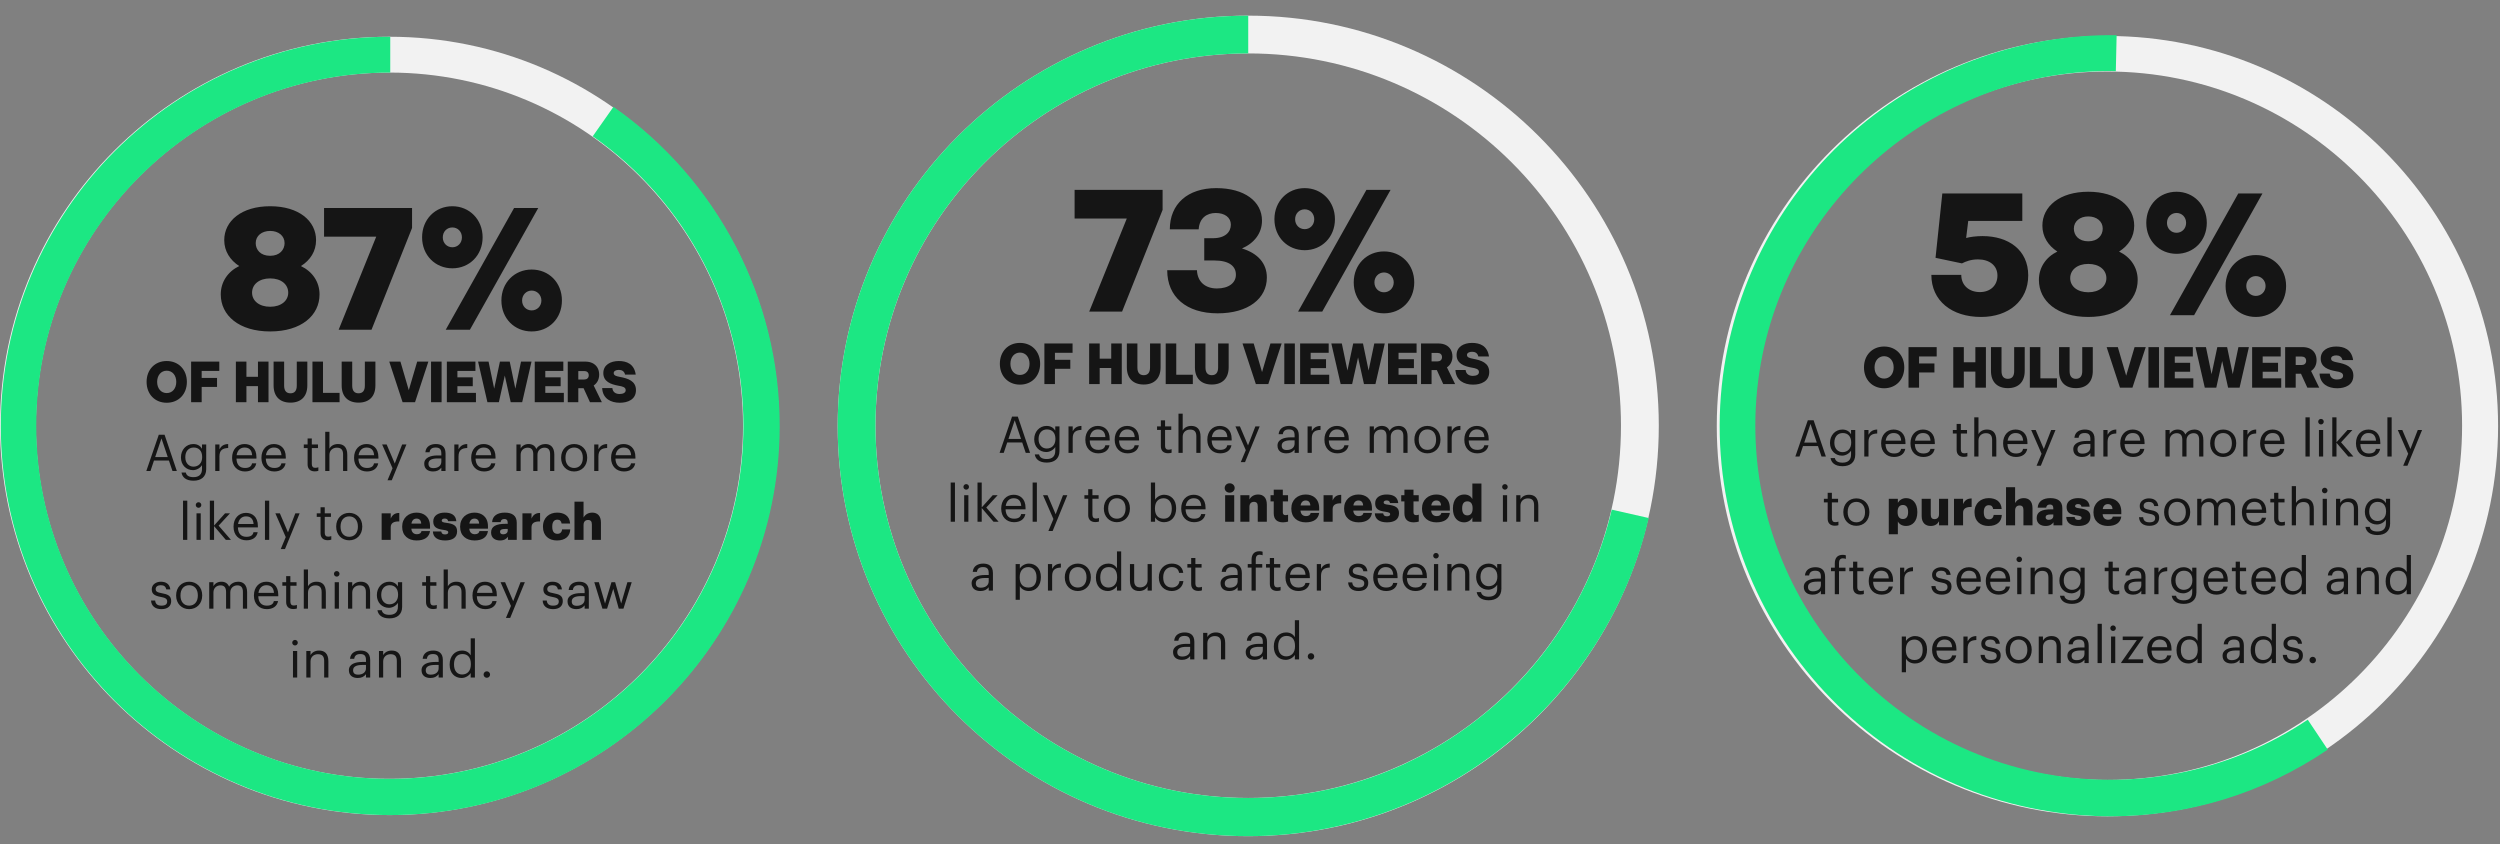 <?xml version="1.0" encoding="UTF-8"?> <svg xmlns="http://www.w3.org/2000/svg" width="690" height="233" viewBox="0 0 690 233" fill="none"><rect x="0" y="0" width="690" height="233" fill="#808080" stroke="none"/><path d="M107.489 224.959C48.188 224.959 0 176.721 0 117.495C0 58.269 48.188 10.142 107.489 10.142C166.789 10.142 214.977 58.269 214.977 117.495C214.977 176.721 166.789 224.959 107.489 224.959ZM107.489 20.031C53.689 20.031 9.902 63.763 9.902 117.495C9.902 171.227 53.689 214.959 107.489 214.959C161.288 214.959 205.076 171.227 205.076 117.495C205.076 63.763 161.398 20.031 107.489 20.031Z" fill="#F2F2F2"></path><path d="M107.709 224.959C48.408 224.959 0.22 176.831 0.22 117.605C0.22 58.379 48.408 10.142 107.709 10.142V20.031C53.909 20.031 10.012 63.763 10.012 117.495C10.012 171.227 53.799 214.959 107.599 214.959C161.398 214.959 205.186 171.227 205.186 117.495C205.186 85.74 189.673 55.852 163.598 37.612L169.319 29.481C198.034 49.589 215.197 82.443 215.197 117.495C215.197 176.721 167.009 224.959 107.709 224.959Z" fill="#1CE783"></path><path d="M344.513 230.781C281.998 230.781 231.197 180.044 231.197 117.608C231.197 55.171 281.998 4.319 344.513 4.319C407.028 4.319 457.829 55.055 457.829 117.492C457.829 179.928 407.028 230.781 344.513 230.781ZM344.513 14.744C287.797 14.744 241.636 60.847 241.636 117.492C241.636 174.136 287.797 220.24 344.513 220.24C401.229 220.24 447.39 174.136 447.39 117.492C447.39 60.847 401.345 14.744 344.513 14.744Z" fill="#F2F2F2"></path><path d="M344.513 230.781C281.998 230.781 231.197 180.044 231.197 117.608C231.197 55.171 281.998 4.319 344.513 4.319V14.744C287.797 14.744 241.636 60.847 241.636 117.492C241.636 174.136 287.797 220.24 344.513 220.24C368.29 220.24 390.559 212.363 409 197.536C426.977 183.172 439.62 162.9 444.839 140.659L455.045 142.976C449.362 167.534 435.328 189.659 415.611 205.528C395.546 221.862 370.262 230.781 344.513 230.781Z" fill="#1CE783"></path><path d="M581.65 225.302C522.166 225.302 473.829 177.026 473.829 117.617C473.829 58.208 522.166 9.932 581.65 9.932C641.133 9.932 689.471 58.208 689.471 117.617C689.471 177.026 641.133 225.302 581.65 225.302ZM581.65 19.741C527.684 19.741 483.761 63.609 483.761 117.507C483.761 171.404 527.684 215.272 581.65 215.272C635.615 215.272 679.538 171.404 679.538 117.507C679.538 63.609 635.615 19.741 581.65 19.741Z" fill="#F2F2F2"></path><path d="M582.533 225.302C577.015 225.302 571.386 224.861 565.868 223.98C507.047 214.831 466.766 159.611 475.926 100.974C480.009 75.072 493.252 51.595 513.338 34.841C533.202 18.198 558.364 9.38 584.188 9.711L583.967 19.631C535.409 18.749 493.142 54.35 485.637 102.406C477.36 155.753 514 205.793 567.303 214.06C591.693 217.807 616.413 212.406 636.94 198.629L642.458 206.895C624.58 219.02 603.832 225.302 582.533 225.302Z" fill="#1CE783"></path><path d="M74.561 91.48C83.153 91.48 88.193 87.064 88.193 81.256C88.193 77.848 86.273 74.968 83.057 73.432C85.649 71.8 87.233 69.352 87.233 66.28C87.233 61 82.529 56.92 74.561 56.92C66.641 56.92 61.889 61 61.889 66.28C61.889 69.352 63.521 71.8 66.017 73.432C62.849 74.968 60.929 77.848 60.929 81.256C60.929 87.064 65.969 91.48 74.561 91.48ZM74.561 70.6C71.873 70.6 70.577 68.92 70.577 67.096C70.577 65.08 72.257 63.736 74.561 63.736C76.865 63.736 78.545 65.08 78.545 67.096C78.545 68.92 77.201 70.6 74.561 70.6ZM74.561 84.664C71.489 84.664 69.569 82.984 69.569 80.776C69.569 78.52 71.489 76.84 74.561 76.84C77.633 76.84 79.553 78.52 79.553 80.776C79.553 82.984 77.633 84.664 74.561 84.664ZM103.838 65.32L93.47 91H102.542L113.726 62.92V57.4H89.438V65.32H103.838ZM116.498 65.512C116.498 70.456 120.146 74.056 124.85 74.056C129.554 74.056 133.202 70.456 133.202 65.512C133.202 60.568 129.554 56.92 124.85 56.92C120.146 56.92 116.498 60.52 116.498 65.512ZM123.026 91H129.698L148.562 57.4H141.89L123.026 91ZM122.21 65.512C122.21 63.928 123.362 62.776 124.85 62.776C126.338 62.776 127.49 63.928 127.49 65.512C127.49 67.096 126.338 68.248 124.85 68.248C123.362 68.248 122.21 67.096 122.21 65.512ZM138.386 82.936C138.386 87.928 142.034 91.48 146.738 91.48C151.49 91.48 155.09 87.928 155.09 82.936C155.09 77.992 151.49 74.392 146.738 74.392C142.034 74.392 138.386 77.992 138.386 82.936ZM144.098 82.936C144.098 81.4 145.25 80.2 146.738 80.2C148.226 80.2 149.426 81.4 149.426 82.936C149.426 84.52 148.226 85.672 146.738 85.672C145.25 85.672 144.098 84.52 144.098 82.936ZM46.011 111.16C49.275 111.16 51.579 108.792 51.579 105.4C51.579 102.024 49.275 99.64 46.011 99.64C42.747 99.64 40.459 102.024 40.459 105.4C40.459 108.792 42.747 111.16 46.011 111.16ZM46.011 108.488C44.443 108.488 43.371 107.208 43.371 105.4C43.371 103.608 44.443 102.312 46.011 102.312C47.595 102.312 48.651 103.608 48.651 105.4C48.651 107.208 47.595 108.488 46.011 108.488ZM52.751 99.8V111H55.663V106.792H59.903V104.312H55.663V102.376H60.527V99.8H52.751ZM65.102 99.8V111H68.014V106.568H71.198V111H74.11V99.8H71.198V103.992H68.014V99.8H65.102ZM75.51 99.8V106.376C75.51 109.432 77.254 111.128 80.166 111.128C83.078 111.128 84.822 109.432 84.822 106.376V99.8H81.91V106.44C81.91 107.8 81.334 108.552 80.166 108.552C78.998 108.552 78.422 107.8 78.422 106.44V99.8H75.51ZM86.234 99.8V111H93.722V108.424H89.146V99.8H86.234ZM94.299 99.8V106.376C94.299 109.432 96.043 111.128 98.955 111.128C101.867 111.128 103.611 109.432 103.611 106.376V99.8H100.699V106.44C100.699 107.8 100.123 108.552 98.955 108.552C97.787 108.552 97.211 107.8 97.211 106.44V99.8H94.299ZM107.432 99.8L111.112 111H114.552L118.232 99.8H115.144L112.824 107.688L110.52 99.8H107.432ZM118.968 99.8V111H121.88V99.8H118.968ZM123.331 99.8V111H131.363V108.424H126.243V106.6H130.483V104.136H126.243V102.376H131.219V99.8H123.331ZM137.691 111L139.323 103.656L140.955 111H144.123L146.699 99.8H143.803L142.235 107.272L140.683 99.8H137.979L136.395 107.272L134.843 99.8H131.947L134.523 111H137.691ZM147.589 99.8V111H155.621V108.424H150.501V106.6H154.741V104.136H150.501V102.376H155.477V99.8H147.589ZM156.702 99.8V111H159.614V107.144H161.07L162.83 111H166.11L163.854 106.392C164.766 105.8 165.374 104.76 165.374 103.4C165.374 101.864 164.654 100.76 163.486 100.2C162.942 99.944 162.286 99.8 161.502 99.8H156.702ZM161.246 104.744H159.614V102.408H161.246C161.95 102.408 162.494 102.776 162.494 103.576C162.494 104.36 161.95 104.744 161.246 104.744ZM169.014 107.112H166.198C166.342 110.024 168.582 111.16 171.062 111.16C173.286 111.16 175.526 110.264 175.526 107.672C175.526 105.16 173.35 104.44 171.078 104.024C170.086 103.832 169.382 103.64 169.382 102.968C169.382 102.392 170.022 102.088 170.806 102.088C171.606 102.088 172.294 102.424 172.518 103.384H175.462C175.03 100.408 172.918 99.64 170.79 99.64C168.47 99.64 166.518 100.728 166.518 102.968C166.518 105.352 168.598 106.088 170.758 106.472C171.83 106.648 172.694 106.872 172.694 107.688C172.694 108.456 171.878 108.744 170.982 108.744C169.974 108.744 169.11 108.248 169.014 107.112ZM40.38 130H41.528L42.494 127.116H46.624L47.604 130H48.808L45.42 119.99H43.824L40.38 130ZM44.566 120.998L46.302 126.15H42.83L44.566 120.998ZM53.415 132.674C55.459 132.674 56.901 131.638 56.915 129.51V122.678H55.753V123.854C55.333 123.14 54.577 122.552 53.359 122.552C51.343 122.552 49.943 124.204 49.943 126.192V126.29C49.943 128.306 51.357 129.762 53.275 129.762C54.339 129.762 55.333 129.09 55.753 128.376V129.44C55.753 131.008 54.843 131.694 53.401 131.694C52.155 131.694 51.455 131.26 51.287 130.42H50.097C50.293 131.652 51.245 132.674 53.415 132.674ZM53.401 128.796C52.169 128.796 51.147 127.844 51.147 126.248V126.136C51.147 124.596 52.015 123.518 53.471 123.518C54.899 123.518 55.795 124.47 55.795 126.108V126.206C55.795 127.844 54.759 128.796 53.401 128.796ZM59.406 130H60.568V125.982C60.568 124.176 61.506 123.714 62.976 123.644V122.552C61.66 122.594 61.03 123.168 60.568 123.994V122.678H59.406V130ZM67.601 130.126C69.253 130.126 70.471 129.356 70.723 127.886H69.561C69.407 128.74 68.749 129.16 67.615 129.16C66.117 129.16 65.319 128.236 65.263 126.57H70.779V126.192C70.779 123.574 69.183 122.552 67.489 122.552C65.473 122.552 64.059 124.092 64.059 126.304V126.416C64.059 128.67 65.529 130.126 67.601 130.126ZM65.305 125.632C65.501 124.33 66.299 123.518 67.489 123.518C68.693 123.518 69.477 124.12 69.589 125.632H65.305ZM75.698 130.126C77.35 130.126 78.568 129.356 78.82 127.886H77.658C77.504 128.74 76.846 129.16 75.712 129.16C74.214 129.16 73.416 128.236 73.36 126.57H78.876V126.192C78.876 123.574 77.28 122.552 75.586 122.552C73.57 122.552 72.156 124.092 72.156 126.304V126.416C72.156 128.67 73.626 130.126 75.698 130.126ZM73.402 125.632C73.598 124.33 74.396 123.518 75.586 123.518C76.79 123.518 77.574 124.12 77.686 125.632H73.402ZM86.87 130.098C87.346 130.098 87.626 130.028 87.864 129.944V128.964C87.612 129.062 87.332 129.118 86.968 129.118C86.38 129.118 86.058 128.768 86.058 128.054V123.658H87.766V122.678H86.058V121.012H84.896V122.678H83.846V123.658H84.896V128.166C84.896 129.314 85.54 130.098 86.87 130.098ZM89.761 130H90.923V125.562C90.923 124.246 91.889 123.56 92.967 123.56C94.143 123.56 94.689 124.134 94.689 125.422V130H95.851V125.506C95.851 123.378 94.787 122.552 93.275 122.552C92.071 122.552 91.259 123.154 90.923 123.84V119.178H89.761V130ZM101.264 130.126C102.916 130.126 104.134 129.356 104.386 127.886H103.224C103.07 128.74 102.412 129.16 101.278 129.16C99.78 129.16 98.982 128.236 98.926 126.57H104.442V126.192C104.442 123.574 102.846 122.552 101.152 122.552C99.136 122.552 97.722 124.092 97.722 126.304V126.416C97.722 128.67 99.192 130.126 101.264 130.126ZM98.968 125.632C99.164 124.33 99.962 123.518 101.152 123.518C102.356 123.518 103.14 124.12 103.252 125.632H98.968ZM106.954 132.548H108.13L112.176 122.678H110.986L108.956 127.928L106.716 122.678H105.47L108.34 129.244L106.954 132.548ZM119.526 130.126C120.604 130.126 121.262 129.762 121.808 129.076V130H122.97V125.17C122.97 123.126 121.696 122.552 120.296 122.552C118.882 122.552 117.552 123.168 117.398 124.834H118.56C118.672 123.938 119.232 123.518 120.24 123.518C121.36 123.518 121.808 124.008 121.808 125.17V125.702H120.758C118.882 125.702 117.09 126.276 117.09 127.97C117.09 129.468 118.168 130.126 119.526 130.126ZM119.638 129.202C118.616 129.202 118.252 128.726 118.252 127.97C118.252 126.892 119.33 126.528 120.8 126.528H121.808V127.438C121.808 128.572 120.87 129.202 119.638 129.202ZM125.392 130H126.554V125.982C126.554 124.176 127.492 123.714 128.962 123.644V122.552C127.646 122.594 127.016 123.168 126.554 123.994V122.678H125.392V130ZM133.587 130.126C135.239 130.126 136.457 129.356 136.709 127.886H135.547C135.393 128.74 134.735 129.16 133.601 129.16C132.103 129.16 131.305 128.236 131.249 126.57H136.765V126.192C136.765 123.574 135.169 122.552 133.475 122.552C131.459 122.552 130.045 124.092 130.045 126.304V126.416C130.045 128.67 131.515 130.126 133.587 130.126ZM131.291 125.632C131.487 124.33 132.285 123.518 133.475 123.518C134.679 123.518 135.463 124.12 135.575 125.632H131.291ZM142.533 130H143.695V125.52C143.695 124.204 144.675 123.56 145.627 123.56C146.635 123.56 147.181 124.092 147.181 125.38V130H148.343V125.52C148.343 124.204 149.323 123.56 150.275 123.56C151.283 123.56 151.829 124.092 151.829 125.38V130H152.991V125.464C152.991 123.336 151.843 122.552 150.527 122.552C149.617 122.552 148.525 122.972 148.021 123.924C147.643 122.944 146.817 122.552 145.879 122.552C144.829 122.552 144.031 123.112 143.695 123.798V122.678H142.533V130ZM158.467 129.16C156.983 129.16 156.073 128.068 156.073 126.402V126.29C156.073 124.61 156.997 123.518 158.467 123.518C159.923 123.518 160.861 124.61 160.861 126.304V126.402C160.861 128.054 159.937 129.16 158.467 129.16ZM158.453 130.126C160.539 130.126 162.065 128.6 162.065 126.388V126.276C162.065 124.078 160.539 122.552 158.467 122.552C156.395 122.552 154.869 124.092 154.869 126.29V126.402C154.869 128.544 156.367 130.126 158.453 130.126ZM164.004 130H165.166V125.982C165.166 124.176 166.104 123.714 167.574 123.644V122.552C166.258 122.594 165.628 123.168 165.166 123.994V122.678H164.004V130ZM172.199 130.126C173.851 130.126 175.069 129.356 175.321 127.886H174.159C174.005 128.74 173.347 129.16 172.213 129.16C170.715 129.16 169.917 128.236 169.861 126.57H175.377V126.192C175.377 123.574 173.781 122.552 172.087 122.552C170.071 122.552 168.657 124.092 168.657 126.304V126.416C168.657 128.67 170.127 130.126 172.199 130.126ZM169.903 125.632C170.099 124.33 170.897 123.518 172.087 123.518C173.291 123.518 174.075 124.12 174.187 125.632H169.903ZM50.515 149H51.691V138.178H50.515V149ZM54.237 149H55.399V141.678H54.237V149ZM54.797 140.152C55.217 140.152 55.567 139.802 55.567 139.382C55.567 138.962 55.217 138.612 54.797 138.612C54.377 138.612 54.027 138.962 54.027 139.382C54.027 139.802 54.377 140.152 54.797 140.152ZM57.918 149H59.08V145.206L62.328 149H63.742L60.34 145.08L63.476 141.678H62.118L59.08 145.052V138.178H57.918V149ZM67.999 149.126C69.651 149.126 70.869 148.356 71.121 146.886H69.959C69.805 147.74 69.147 148.16 68.013 148.16C66.515 148.16 65.717 147.236 65.661 145.57H71.177V145.192C71.177 142.574 69.581 141.552 67.887 141.552C65.871 141.552 64.457 143.092 64.457 145.304V145.416C64.457 147.67 65.927 149.126 67.999 149.126ZM65.703 144.632C65.899 143.33 66.697 142.518 67.887 142.518C69.091 142.518 69.875 143.12 69.987 144.632H65.703ZM73.128 149H74.304V138.178H73.128V149ZM77.48 151.548H78.656L82.702 141.678H81.512L79.482 146.928L77.242 141.678H75.996L78.866 148.244L77.48 151.548ZM90.443 149.098C90.919 149.098 91.199 149.028 91.437 148.944V147.964C91.185 148.062 90.905 148.118 90.541 148.118C89.953 148.118 89.631 147.768 89.631 147.054V142.658H91.339V141.678H89.631V140.012H88.469V141.678H87.419V142.658H88.469V147.166C88.469 148.314 89.113 149.098 90.443 149.098ZM96.386 148.16C94.902 148.16 93.992 147.068 93.992 145.402V145.29C93.992 143.61 94.916 142.518 96.386 142.518C97.842 142.518 98.78 143.61 98.78 145.304V145.402C98.78 147.054 97.856 148.16 96.386 148.16ZM96.372 149.126C98.458 149.126 99.984 147.6 99.984 145.388V145.276C99.984 143.078 98.458 141.552 96.386 141.552C94.314 141.552 92.788 143.092 92.788 145.29V145.402C92.788 147.544 94.286 149.126 96.372 149.126ZM105.334 149H107.84V145.528C107.84 144.352 108.68 143.876 110.206 143.918V141.58C109.072 141.566 108.302 142.042 107.84 143.134V141.678H105.334V149ZM114.978 149.168C117.19 149.168 118.464 148.23 118.688 146.578H116.336C116.238 147.068 115.888 147.446 115.062 147.446C114.166 147.446 113.606 146.886 113.536 145.92H118.688V145.262C118.688 142.63 116.966 141.482 114.964 141.482C112.752 141.482 111.002 142.966 111.002 145.318V145.43C111.002 147.824 112.682 149.168 114.978 149.168ZM113.564 144.506C113.69 143.624 114.208 143.134 114.964 143.134C115.776 143.134 116.21 143.624 116.252 144.506H113.564ZM122.84 149.168C124.87 149.168 126.158 148.384 126.158 146.648C126.158 145.08 125.178 144.548 123.148 144.296C122.252 144.184 121.916 144.044 121.916 143.694C121.916 143.358 122.196 143.12 122.742 143.12C123.316 143.12 123.582 143.358 123.68 143.848H125.948C125.78 142.098 124.52 141.482 122.714 141.482C121.02 141.482 119.578 142.266 119.578 143.89C119.578 145.416 120.404 145.99 122.364 146.242C123.372 146.382 123.722 146.55 123.722 146.9C123.722 147.264 123.442 147.502 122.826 147.502C122.112 147.502 121.874 147.208 121.79 146.676H119.48C119.536 148.3 120.754 149.168 122.84 149.168ZM130.967 149.168C133.179 149.168 134.453 148.23 134.677 146.578H132.325C132.227 147.068 131.877 147.446 131.051 147.446C130.155 147.446 129.595 146.886 129.525 145.92H134.677V145.262C134.677 142.63 132.955 141.482 130.953 141.482C128.741 141.482 126.991 142.966 126.991 145.318V145.43C126.991 147.824 128.671 149.168 130.967 149.168ZM129.553 144.506C129.679 143.624 130.197 143.134 130.953 143.134C131.765 143.134 132.199 143.624 132.241 144.506H129.553ZM138.017 149.168C139.193 149.168 139.837 148.678 140.187 148.146V149H142.623V144.254C142.623 142.308 141.335 141.482 139.319 141.482C137.317 141.482 135.931 142.35 135.819 144.114H138.171C138.227 143.652 138.479 143.246 139.165 143.246C139.963 143.246 140.131 143.708 140.131 144.408V144.576H139.431C136.995 144.576 135.539 145.248 135.539 146.97C135.539 148.524 136.701 149.168 138.017 149.168ZM138.885 147.474C138.297 147.474 138.017 147.208 138.017 146.788C138.017 146.186 138.465 145.99 139.473 145.99H140.131V146.438C140.131 147.068 139.599 147.474 138.885 147.474ZM144.192 149H146.698V145.528C146.698 144.352 147.538 143.876 149.064 143.918V141.58C147.93 141.566 147.16 142.042 146.698 143.134V141.678H144.192V149ZM153.71 149.168C156.076 149.168 157.322 147.964 157.392 146.116H155.138C155.054 146.914 154.564 147.334 153.864 147.334C152.912 147.334 152.422 146.676 152.422 145.402V145.29C152.422 144.058 152.94 143.428 153.822 143.428C154.55 143.428 154.886 143.806 154.998 144.492H157.35C157.21 142.266 155.558 141.482 153.766 141.482C151.61 141.482 149.86 142.882 149.86 145.318V145.43C149.86 147.894 151.526 149.168 153.71 149.168ZM158.554 149H161.06V144.898C161.06 143.96 161.564 143.512 162.306 143.512C163.034 143.512 163.356 143.918 163.356 144.744V149H165.862V144.24C165.862 142.364 164.882 141.482 163.468 141.482C162.25 141.482 161.452 142.098 161.06 142.854V138.458H158.554V149ZM44.559 168.126C46.337 168.126 47.247 167.23 47.247 165.9C47.247 164.346 46.183 164.01 44.671 163.73C43.327 163.492 42.963 163.226 42.963 162.568C42.963 161.938 43.509 161.518 44.349 161.518C45.273 161.518 45.721 161.868 45.889 162.666H47.009C46.813 161.084 45.679 160.552 44.363 160.552C43.215 160.552 41.885 161.252 41.885 162.61C41.885 163.884 42.529 164.416 44.433 164.766C45.567 164.976 46.141 165.228 46.141 165.998C46.141 166.782 45.651 167.16 44.545 167.16C43.369 167.16 42.907 166.614 42.823 165.746H41.689C41.759 167.244 42.809 168.126 44.559 168.126ZM52.21 167.16C50.726 167.16 49.816 166.068 49.816 164.402V164.29C49.816 162.61 50.74 161.518 52.21 161.518C53.666 161.518 54.604 162.61 54.604 164.304V164.402C54.604 166.054 53.68 167.16 52.21 167.16ZM52.196 168.126C54.282 168.126 55.808 166.6 55.808 164.388V164.276C55.808 162.078 54.282 160.552 52.21 160.552C50.138 160.552 48.612 162.092 48.612 164.29V164.402C48.612 166.544 50.11 168.126 52.196 168.126ZM57.747 168H58.909V163.52C58.909 162.204 59.889 161.56 60.841 161.56C61.849 161.56 62.395 162.092 62.395 163.38V168H63.557V163.52C63.557 162.204 64.537 161.56 65.489 161.56C66.497 161.56 67.043 162.092 67.043 163.38V168H68.205V163.464C68.205 161.336 67.057 160.552 65.741 160.552C64.831 160.552 63.739 160.972 63.235 161.924C62.857 160.944 62.031 160.552 61.093 160.552C60.043 160.552 59.245 161.112 58.909 161.798V160.678H57.747V168ZM73.625 168.126C75.277 168.126 76.495 167.356 76.747 165.886H75.585C75.431 166.74 74.773 167.16 73.639 167.16C72.141 167.16 71.343 166.236 71.287 164.57H76.803V164.192C76.803 161.574 75.207 160.552 73.513 160.552C71.497 160.552 70.083 162.092 70.083 164.304V164.416C70.083 166.67 71.553 168.126 73.625 168.126ZM71.329 163.632C71.525 162.33 72.323 161.518 73.513 161.518C74.717 161.518 75.501 162.12 75.613 163.632H71.329ZM80.952 168.098C81.428 168.098 81.708 168.028 81.946 167.944V166.964C81.694 167.062 81.414 167.118 81.05 167.118C80.462 167.118 80.14 166.768 80.14 166.054V161.658H81.848V160.678H80.14V159.012H78.978V160.678H77.928V161.658H78.978V166.166C78.978 167.314 79.622 168.098 80.952 168.098ZM83.843 168H85.005V163.562C85.005 162.246 85.971 161.56 87.049 161.56C88.225 161.56 88.771 162.134 88.771 163.422V168H89.933V163.506C89.933 161.378 88.869 160.552 87.357 160.552C86.153 160.552 85.341 161.154 85.005 161.84V157.178H83.843V168ZM92.378 168H93.54V160.678H92.378V168ZM92.938 159.152C93.358 159.152 93.708 158.802 93.708 158.382C93.708 157.962 93.358 157.612 92.938 157.612C92.518 157.612 92.168 157.962 92.168 158.382C92.168 158.802 92.518 159.152 92.938 159.152ZM96.058 168H97.22V163.562C97.22 162.246 98.186 161.56 99.264 161.56C100.44 161.56 100.986 162.134 100.986 163.422V168H102.148V163.506C102.148 161.378 101.084 160.552 99.572 160.552C98.368 160.552 97.556 161.154 97.22 161.84V160.678H96.058V168ZM107.491 170.674C109.535 170.674 110.977 169.638 110.991 167.51V160.678H109.829V161.854C109.409 161.14 108.653 160.552 107.435 160.552C105.419 160.552 104.019 162.204 104.019 164.192V164.29C104.019 166.306 105.433 167.762 107.351 167.762C108.415 167.762 109.409 167.09 109.829 166.376V167.44C109.829 169.008 108.919 169.694 107.477 169.694C106.231 169.694 105.531 169.26 105.363 168.42H104.173C104.369 169.652 105.321 170.674 107.491 170.674ZM107.477 166.796C106.245 166.796 105.223 165.844 105.223 164.248V164.136C105.223 162.596 106.091 161.518 107.547 161.518C108.975 161.518 109.871 162.47 109.871 164.108V164.206C109.871 165.844 108.835 166.796 107.477 166.796ZM119.554 168.098C120.03 168.098 120.31 168.028 120.548 167.944V166.964C120.296 167.062 120.016 167.118 119.652 167.118C119.064 167.118 118.742 166.768 118.742 166.054V161.658H120.45V160.678H118.742V159.012H117.58V160.678H116.53V161.658H117.58V166.166C117.58 167.314 118.224 168.098 119.554 168.098ZM122.444 168H123.606V163.562C123.606 162.246 124.572 161.56 125.65 161.56C126.826 161.56 127.372 162.134 127.372 163.422V168H128.534V163.506C128.534 161.378 127.47 160.552 125.958 160.552C124.754 160.552 123.942 161.154 123.606 161.84V157.178H122.444V168ZM133.947 168.126C135.599 168.126 136.817 167.356 137.069 165.886H135.907C135.753 166.74 135.095 167.16 133.961 167.16C132.463 167.16 131.665 166.236 131.609 164.57H137.125V164.192C137.125 161.574 135.529 160.552 133.835 160.552C131.819 160.552 130.405 162.092 130.405 164.304V164.416C130.405 166.67 131.875 168.126 133.947 168.126ZM131.651 163.632C131.847 162.33 132.645 161.518 133.835 161.518C135.039 161.518 135.823 162.12 135.935 163.632H131.651ZM139.638 170.548H140.814L144.86 160.678H143.67L141.64 165.928L139.4 160.678H138.154L141.024 167.244L139.638 170.548ZM152.643 168.126C154.421 168.126 155.331 167.23 155.331 165.9C155.331 164.346 154.267 164.01 152.755 163.73C151.411 163.492 151.047 163.226 151.047 162.568C151.047 161.938 151.593 161.518 152.433 161.518C153.357 161.518 153.805 161.868 153.973 162.666H155.093C154.897 161.084 153.763 160.552 152.447 160.552C151.299 160.552 149.969 161.252 149.969 162.61C149.969 163.884 150.613 164.416 152.517 164.766C153.651 164.976 154.225 165.228 154.225 165.998C154.225 166.782 153.735 167.16 152.629 167.16C151.453 167.16 150.991 166.614 150.907 165.746H149.773C149.843 167.244 150.893 168.126 152.643 168.126ZM159.076 168.126C160.154 168.126 160.812 167.762 161.358 167.076V168H162.52V163.17C162.52 161.126 161.246 160.552 159.846 160.552C158.432 160.552 157.102 161.168 156.948 162.834H158.11C158.222 161.938 158.782 161.518 159.79 161.518C160.91 161.518 161.358 162.008 161.358 163.17V163.702H160.308C158.432 163.702 156.64 164.276 156.64 165.97C156.64 167.468 157.718 168.126 159.076 168.126ZM159.188 167.202C158.166 167.202 157.802 166.726 157.802 165.97C157.802 164.892 158.88 164.528 160.35 164.528H161.358V165.438C161.358 166.572 160.42 167.202 159.188 167.202ZM166.276 168H167.55L169.258 162.512L170.784 168H172.072L174.354 160.678H173.164L171.442 166.572L169.776 160.678H168.768L166.99 166.572L165.282 160.678H164.022L166.276 168ZM80.863 187H82.025V179.678H80.863V187ZM81.423 178.152C81.843 178.152 82.193 177.802 82.193 177.382C82.193 176.962 81.843 176.612 81.423 176.612C81.003 176.612 80.653 176.962 80.653 177.382C80.653 177.802 81.003 178.152 81.423 178.152ZM84.543 187H85.705V182.562C85.705 181.246 86.671 180.56 87.749 180.56C88.925 180.56 89.471 181.134 89.471 182.422V187H90.633V182.506C90.633 180.378 89.569 179.552 88.057 179.552C86.853 179.552 86.041 180.154 85.705 180.84V179.678H84.543V187ZM98.729 187.126C99.807 187.126 100.465 186.762 101.011 186.076V187H102.173V182.17C102.173 180.126 100.899 179.552 99.499 179.552C98.085 179.552 96.755 180.168 96.601 181.834H97.763C97.875 180.938 98.435 180.518 99.443 180.518C100.563 180.518 101.011 181.008 101.011 182.17V182.702H99.961C98.085 182.702 96.293 183.276 96.293 184.97C96.293 186.468 97.371 187.126 98.729 187.126ZM98.841 186.202C97.819 186.202 97.455 185.726 97.455 184.97C97.455 183.892 98.533 183.528 100.003 183.528H101.011V184.438C101.011 185.572 100.073 186.202 98.841 186.202ZM104.596 187H105.758V182.562C105.758 181.246 106.724 180.56 107.802 180.56C108.978 180.56 109.524 181.134 109.524 182.422V187H110.686V182.506C110.686 180.378 109.622 179.552 108.11 179.552C106.906 179.552 106.094 180.154 105.758 180.84V179.678H104.596V187ZM118.782 187.126C119.86 187.126 120.518 186.762 121.064 186.076V187H122.226V182.17C122.226 180.126 120.952 179.552 119.552 179.552C118.138 179.552 116.808 180.168 116.654 181.834H117.816C117.928 180.938 118.488 180.518 119.496 180.518C120.616 180.518 121.064 181.008 121.064 182.17V182.702H120.014C118.138 182.702 116.346 183.276 116.346 184.97C116.346 186.468 117.424 187.126 118.782 187.126ZM118.894 186.202C117.872 186.202 117.508 185.726 117.508 184.97C117.508 183.892 118.586 183.528 120.056 183.528H121.064V184.438C121.064 185.572 120.126 186.202 118.894 186.202ZM127.407 187.126C128.471 187.126 129.493 186.454 129.913 185.74V187H131.075V176.178H129.913V180.854C129.493 180.14 128.737 179.552 127.519 179.552C125.503 179.552 124.103 181.134 124.103 183.374V183.486C124.103 185.768 125.489 187.126 127.407 187.126ZM127.533 186.16C126.301 186.16 125.307 185.278 125.307 183.43V183.318C125.307 181.54 126.175 180.518 127.631 180.518C129.059 180.518 129.955 181.4 129.955 183.276V183.388C129.955 185.264 128.891 186.16 127.533 186.16ZM134.364 187.07C134.854 187.07 135.26 186.678 135.26 186.174C135.26 185.67 134.854 185.278 134.364 185.278C133.874 185.278 133.468 185.67 133.468 186.174C133.468 186.678 133.874 187.07 134.364 187.07Z" fill="#151515"></path><path d="M310.991 60.32L300.623 86H309.695L320.879 57.92V52.4H296.591V60.32H310.991ZM330.357 74.576H322.149C322.149 81.968 327.477 86.48 336.069 86.48C344.517 86.48 349.653 82.4 349.653 76.592C349.653 72.608 347.061 69.872 342.789 68.576C346.197 67.088 348.309 64.352 348.309 60.896C348.309 55.616 343.509 51.92 335.685 51.92C327.813 51.92 322.869 56.288 322.869 63.296H330.837C331.029 60.128 333.141 58.784 335.541 58.784C338.037 58.784 339.717 60.032 339.717 62C339.717 64.064 338.133 65.744 334.773 65.744H332.373V71.888H335.061C339.429 71.888 341.109 73.568 341.109 75.824C341.109 78.032 339.189 79.616 335.877 79.616C332.709 79.616 330.501 77.84 330.357 74.576ZM351.74 60.512C351.74 65.456 355.388 69.056 360.092 69.056C364.796 69.056 368.444 65.456 368.444 60.512C368.444 55.568 364.796 51.92 360.092 51.92C355.388 51.92 351.74 55.52 351.74 60.512ZM358.268 86H364.94L383.804 52.4H377.132L358.268 86ZM357.452 60.512C357.452 58.928 358.604 57.776 360.092 57.776C361.58 57.776 362.732 58.928 362.732 60.512C362.732 62.096 361.58 63.248 360.092 63.248C358.604 63.248 357.452 62.096 357.452 60.512ZM373.628 77.936C373.628 82.928 377.276 86.48 381.98 86.48C386.732 86.48 390.332 82.928 390.332 77.936C390.332 72.992 386.732 69.392 381.98 69.392C377.276 69.392 373.628 72.992 373.628 77.936ZM379.34 77.936C379.34 76.4 380.492 75.2 381.98 75.2C383.468 75.2 384.668 76.4 384.668 77.936C384.668 79.52 383.468 80.672 381.98 80.672C380.492 80.672 379.34 79.52 379.34 77.936ZM281.511 106.16C284.775 106.16 287.079 103.792 287.079 100.4C287.079 97.024 284.775 94.64 281.511 94.64C278.247 94.64 275.959 97.024 275.959 100.4C275.959 103.792 278.247 106.16 281.511 106.16ZM281.511 103.488C279.943 103.488 278.871 102.208 278.871 100.4C278.871 98.608 279.943 97.312 281.511 97.312C283.095 97.312 284.151 98.608 284.151 100.4C284.151 102.208 283.095 103.488 281.511 103.488ZM288.251 94.8V106H291.163V101.792H295.403V99.312H291.163V97.376H296.027V94.8H288.251ZM300.602 94.8V106H303.514V101.568H306.698V106H309.61V94.8H306.698V98.992H303.514V94.8H300.602ZM311.01 94.8V101.376C311.01 104.432 312.754 106.128 315.666 106.128C318.578 106.128 320.322 104.432 320.322 101.376V94.8H317.41V101.44C317.41 102.8 316.834 103.552 315.666 103.552C314.498 103.552 313.922 102.8 313.922 101.44V94.8H311.01ZM321.734 94.8V106H329.222V103.424H324.646V94.8H321.734ZM329.799 94.8V101.376C329.799 104.432 331.543 106.128 334.455 106.128C337.367 106.128 339.111 104.432 339.111 101.376V94.8H336.199V101.44C336.199 102.8 335.623 103.552 334.455 103.552C333.287 103.552 332.711 102.8 332.711 101.44V94.8H329.799ZM342.932 94.8L346.612 106H350.052L353.732 94.8H350.644L348.324 102.688L346.02 94.8H342.932ZM354.468 94.8V106H357.38V94.8H354.468ZM358.831 94.8V106H366.863V103.424H361.743V101.6H365.983V99.136H361.743V97.376H366.719V94.8H358.831ZM373.191 106L374.823 98.656L376.455 106H379.623L382.199 94.8H379.303L377.735 102.272L376.183 94.8H373.479L371.895 102.272L370.343 94.8H367.447L370.023 106H373.191ZM383.089 94.8V106H391.121V103.424H386.001V101.6H390.241V99.136H386.001V97.376H390.977V94.8H383.089ZM392.202 94.8V106H395.114V102.144H396.57L398.33 106H401.61L399.354 101.392C400.266 100.8 400.874 99.76 400.874 98.4C400.874 96.864 400.154 95.76 398.986 95.2C398.442 94.944 397.786 94.8 397.002 94.8H392.202ZM396.746 99.744H395.114V97.408H396.746C397.45 97.408 397.994 97.776 397.994 98.576C397.994 99.36 397.45 99.744 396.746 99.744ZM404.514 102.112H401.698C401.842 105.024 404.082 106.16 406.562 106.16C408.786 106.16 411.026 105.264 411.026 102.672C411.026 100.16 408.85 99.44 406.578 99.024C405.586 98.832 404.882 98.64 404.882 97.968C404.882 97.392 405.522 97.088 406.306 97.088C407.106 97.088 407.794 97.424 408.018 98.384H410.962C410.53 95.408 408.418 94.64 406.29 94.64C403.97 94.64 402.018 95.728 402.018 97.968C402.018 100.352 404.098 101.088 406.258 101.472C407.33 101.648 408.194 101.872 408.194 102.688C408.194 103.456 407.378 103.744 406.482 103.744C405.474 103.744 404.61 103.248 404.514 102.112ZM275.88 125H277.028L277.994 122.116H282.124L283.104 125H284.308L280.92 114.99H279.324L275.88 125ZM280.066 115.998L281.802 121.15H278.33L280.066 115.998ZM288.915 127.674C290.959 127.674 292.401 126.638 292.415 124.51V117.678H291.253V118.854C290.833 118.14 290.077 117.552 288.859 117.552C286.843 117.552 285.443 119.204 285.443 121.192V121.29C285.443 123.306 286.857 124.762 288.775 124.762C289.839 124.762 290.833 124.09 291.253 123.376V124.44C291.253 126.008 290.343 126.694 288.901 126.694C287.655 126.694 286.955 126.26 286.787 125.42H285.597C285.793 126.652 286.745 127.674 288.915 127.674ZM288.901 123.796C287.669 123.796 286.647 122.844 286.647 121.248V121.136C286.647 119.596 287.515 118.518 288.971 118.518C290.399 118.518 291.295 119.47 291.295 121.108V121.206C291.295 122.844 290.259 123.796 288.901 123.796ZM294.906 125H296.068V120.982C296.068 119.176 297.006 118.714 298.476 118.644V117.552C297.16 117.594 296.53 118.168 296.068 118.994V117.678H294.906V125ZM303.101 125.126C304.753 125.126 305.971 124.356 306.223 122.886H305.061C304.907 123.74 304.249 124.16 303.115 124.16C301.617 124.16 300.819 123.236 300.763 121.57H306.279V121.192C306.279 118.574 304.683 117.552 302.989 117.552C300.973 117.552 299.559 119.092 299.559 121.304V121.416C299.559 123.67 301.029 125.126 303.101 125.126ZM300.805 120.632C301.001 119.33 301.799 118.518 302.989 118.518C304.193 118.518 304.977 119.12 305.089 120.632H300.805ZM311.198 125.126C312.85 125.126 314.068 124.356 314.32 122.886H313.158C313.004 123.74 312.346 124.16 311.212 124.16C309.714 124.16 308.916 123.236 308.86 121.57H314.376V121.192C314.376 118.574 312.78 117.552 311.086 117.552C309.07 117.552 307.656 119.092 307.656 121.304V121.416C307.656 123.67 309.126 125.126 311.198 125.126ZM308.902 120.632C309.098 119.33 309.896 118.518 311.086 118.518C312.29 118.518 313.074 119.12 313.186 120.632H308.902ZM322.37 125.098C322.846 125.098 323.126 125.028 323.364 124.944V123.964C323.112 124.062 322.832 124.118 322.468 124.118C321.88 124.118 321.558 123.768 321.558 123.054V118.658H323.266V117.678H321.558V116.012H320.396V117.678H319.346V118.658H320.396V123.166C320.396 124.314 321.04 125.098 322.37 125.098ZM325.261 125H326.423V120.562C326.423 119.246 327.389 118.56 328.467 118.56C329.643 118.56 330.189 119.134 330.189 120.422V125H331.351V120.506C331.351 118.378 330.287 117.552 328.775 117.552C327.571 117.552 326.759 118.154 326.423 118.84V114.178H325.261V125ZM336.764 125.126C338.416 125.126 339.634 124.356 339.886 122.886H338.724C338.57 123.74 337.912 124.16 336.778 124.16C335.28 124.16 334.482 123.236 334.426 121.57H339.942V121.192C339.942 118.574 338.346 117.552 336.652 117.552C334.636 117.552 333.222 119.092 333.222 121.304V121.416C333.222 123.67 334.692 125.126 336.764 125.126ZM334.468 120.632C334.664 119.33 335.462 118.518 336.652 118.518C337.856 118.518 338.64 119.12 338.752 120.632H334.468ZM342.454 127.548H343.63L347.676 117.678H346.486L344.456 122.928L342.216 117.678H340.97L343.84 124.244L342.454 127.548ZM355.026 125.126C356.104 125.126 356.762 124.762 357.308 124.076V125H358.47V120.17C358.47 118.126 357.196 117.552 355.796 117.552C354.382 117.552 353.052 118.168 352.898 119.834H354.06C354.172 118.938 354.732 118.518 355.74 118.518C356.86 118.518 357.308 119.008 357.308 120.17V120.702H356.258C354.382 120.702 352.59 121.276 352.59 122.97C352.59 124.468 353.668 125.126 355.026 125.126ZM355.138 124.202C354.116 124.202 353.752 123.726 353.752 122.97C353.752 121.892 354.83 121.528 356.3 121.528H357.308V122.438C357.308 123.572 356.37 124.202 355.138 124.202ZM360.892 125H362.054V120.982C362.054 119.176 362.992 118.714 364.462 118.644V117.552C363.146 117.594 362.516 118.168 362.054 118.994V117.678H360.892V125ZM369.087 125.126C370.739 125.126 371.957 124.356 372.209 122.886H371.047C370.893 123.74 370.235 124.16 369.101 124.16C367.603 124.16 366.805 123.236 366.749 121.57H372.265V121.192C372.265 118.574 370.669 117.552 368.975 117.552C366.959 117.552 365.545 119.092 365.545 121.304V121.416C365.545 123.67 367.015 125.126 369.087 125.126ZM366.791 120.632C366.987 119.33 367.785 118.518 368.975 118.518C370.179 118.518 370.963 119.12 371.075 120.632H366.791ZM378.033 125H379.195V120.52C379.195 119.204 380.175 118.56 381.127 118.56C382.135 118.56 382.681 119.092 382.681 120.38V125H383.843V120.52C383.843 119.204 384.823 118.56 385.775 118.56C386.783 118.56 387.329 119.092 387.329 120.38V125H388.491V120.464C388.491 118.336 387.343 117.552 386.027 117.552C385.117 117.552 384.025 117.972 383.521 118.924C383.143 117.944 382.317 117.552 381.379 117.552C380.329 117.552 379.531 118.112 379.195 118.798V117.678H378.033V125ZM393.967 124.16C392.483 124.16 391.573 123.068 391.573 121.402V121.29C391.573 119.61 392.497 118.518 393.967 118.518C395.423 118.518 396.361 119.61 396.361 121.304V121.402C396.361 123.054 395.437 124.16 393.967 124.16ZM393.953 125.126C396.039 125.126 397.565 123.6 397.565 121.388V121.276C397.565 119.078 396.039 117.552 393.967 117.552C391.895 117.552 390.369 119.092 390.369 121.29V121.402C390.369 123.544 391.867 125.126 393.953 125.126ZM399.504 125H400.666V120.982C400.666 119.176 401.604 118.714 403.074 118.644V117.552C401.758 117.594 401.128 118.168 400.666 118.994V117.678H399.504V125ZM407.699 125.126C409.351 125.126 410.569 124.356 410.821 122.886H409.659C409.505 123.74 408.847 124.16 407.713 124.16C406.215 124.16 405.417 123.236 405.361 121.57H410.877V121.192C410.877 118.574 409.281 117.552 407.587 117.552C405.571 117.552 404.157 119.092 404.157 121.304V121.416C404.157 123.67 405.627 125.126 407.699 125.126ZM405.403 120.632C405.599 119.33 406.397 118.518 407.587 118.518C408.791 118.518 409.575 119.12 409.687 120.632H405.403ZM262.391 144H263.567V133.178H262.391V144ZM266.113 144H267.275V136.678H266.113V144ZM266.673 135.152C267.093 135.152 267.443 134.802 267.443 134.382C267.443 133.962 267.093 133.612 266.673 133.612C266.253 133.612 265.903 133.962 265.903 134.382C265.903 134.802 266.253 135.152 266.673 135.152ZM269.793 144H270.955V140.206L274.203 144H275.617L272.215 140.08L275.351 136.678H273.993L270.955 140.052V133.178H269.793V144ZM279.875 144.126C281.527 144.126 282.745 143.356 282.997 141.886H281.835C281.681 142.74 281.023 143.16 279.889 143.16C278.391 143.16 277.593 142.236 277.537 140.57H283.053V140.192C283.053 137.574 281.457 136.552 279.763 136.552C277.747 136.552 276.333 138.092 276.333 140.304V140.416C276.333 142.67 277.803 144.126 279.875 144.126ZM277.579 139.632C277.775 138.33 278.573 137.518 279.763 137.518C280.967 137.518 281.751 138.12 281.863 139.632H277.579ZM285.004 144H286.18V133.178H285.004V144ZM289.356 146.548H290.532L294.578 136.678H293.388L291.358 141.928L289.118 136.678H287.872L290.742 143.244L289.356 146.548ZM302.319 144.098C302.795 144.098 303.075 144.028 303.313 143.944V142.964C303.061 143.062 302.781 143.118 302.417 143.118C301.829 143.118 301.507 142.768 301.507 142.054V137.658H303.215V136.678H301.507V135.012H300.345V136.678H299.295V137.658H300.345V142.166C300.345 143.314 300.989 144.098 302.319 144.098ZM308.261 143.16C306.777 143.16 305.867 142.068 305.867 140.402V140.29C305.867 138.61 306.791 137.518 308.261 137.518C309.717 137.518 310.655 138.61 310.655 140.304V140.402C310.655 142.054 309.731 143.16 308.261 143.16ZM308.247 144.126C310.333 144.126 311.859 142.6 311.859 140.388V140.276C311.859 138.078 310.333 136.552 308.261 136.552C306.189 136.552 304.663 138.092 304.663 140.29V140.402C304.663 142.544 306.161 144.126 308.247 144.126ZM321.284 144.126C323.3 144.126 324.616 142.586 324.616 140.346V140.234C324.616 137.952 323.202 136.552 321.284 136.552C320.22 136.552 319.226 137.196 318.806 137.91V133.178H317.644V144H318.806V142.796C319.226 143.524 320.094 144.126 321.284 144.126ZM321.172 143.16C319.744 143.16 318.764 142.278 318.764 140.402V140.29C318.764 138.414 319.8 137.518 321.158 137.518C322.39 137.518 323.412 138.442 323.412 140.29V140.402C323.412 142.18 322.628 143.16 321.172 143.16ZM329.557 144.126C331.209 144.126 332.427 143.356 332.679 141.886H331.517C331.363 142.74 330.705 143.16 329.571 143.16C328.073 143.16 327.275 142.236 327.219 140.57H332.735V140.192C332.735 137.574 331.139 136.552 329.445 136.552C327.429 136.552 326.015 138.092 326.015 140.304V140.416C326.015 142.67 327.485 144.126 329.557 144.126ZM327.261 139.632C327.457 138.33 328.255 137.518 329.445 137.518C330.649 137.518 331.433 138.12 331.545 139.632H327.261ZM338.139 144H340.645V136.678H338.139V144ZM339.385 135.978C340.169 135.978 340.771 135.432 340.771 134.69C340.771 133.948 340.169 133.388 339.385 133.388C338.601 133.388 338.013 133.948 338.013 134.69C338.013 135.432 338.601 135.978 339.385 135.978ZM342.338 144H344.844V139.898C344.844 138.96 345.348 138.512 346.09 138.512C346.818 138.512 347.14 138.918 347.14 139.744V144H349.646V139.24C349.646 137.364 348.666 136.482 347.252 136.482C346.034 136.482 345.236 137.098 344.844 137.854V136.678H342.338V144ZM354.126 144.168C354.714 144.168 355.19 144.042 355.512 143.958V142.054C355.288 142.138 355.078 142.18 354.798 142.18C354.322 142.18 354.056 141.942 354.056 141.41V138.386H355.498V136.678H354.056V135.152H351.55V136.678H350.668V138.386H351.55V141.648C351.55 143.37 352.474 144.168 354.126 144.168ZM360.38 144.168C362.592 144.168 363.866 143.23 364.09 141.578H361.738C361.64 142.068 361.29 142.446 360.464 142.446C359.568 142.446 359.008 141.886 358.938 140.92H364.09V140.262C364.09 137.63 362.368 136.482 360.366 136.482C358.154 136.482 356.404 137.966 356.404 140.318V140.43C356.404 142.824 358.084 144.168 360.38 144.168ZM358.966 139.506C359.092 138.624 359.61 138.134 360.366 138.134C361.178 138.134 361.612 138.624 361.654 139.506H358.966ZM365.303 144H367.809V140.528C367.809 139.352 368.649 138.876 370.175 138.918V136.58C369.041 136.566 368.271 137.042 367.809 138.134V136.678H365.303V144ZM374.947 144.168C377.159 144.168 378.433 143.23 378.657 141.578H376.305C376.207 142.068 375.857 142.446 375.031 142.446C374.135 142.446 373.575 141.886 373.505 140.92H378.657V140.262C378.657 137.63 376.935 136.482 374.933 136.482C372.721 136.482 370.971 137.966 370.971 140.318V140.43C370.971 142.824 372.651 144.168 374.947 144.168ZM373.533 139.506C373.659 138.624 374.177 138.134 374.933 138.134C375.745 138.134 376.179 138.624 376.221 139.506H373.533ZM382.808 144.168C384.838 144.168 386.126 143.384 386.126 141.648C386.126 140.08 385.146 139.548 383.116 139.296C382.22 139.184 381.884 139.044 381.884 138.694C381.884 138.358 382.164 138.12 382.71 138.12C383.284 138.12 383.55 138.358 383.648 138.848H385.916C385.748 137.098 384.488 136.482 382.682 136.482C380.988 136.482 379.546 137.266 379.546 138.89C379.546 140.416 380.372 140.99 382.332 141.242C383.34 141.382 383.69 141.55 383.69 141.9C383.69 142.264 383.41 142.502 382.794 142.502C382.08 142.502 381.842 142.208 381.758 141.676H379.448C379.504 143.3 380.722 144.168 382.808 144.168ZM390.196 144.168C390.784 144.168 391.26 144.042 391.582 143.958V142.054C391.358 142.138 391.148 142.18 390.868 142.18C390.392 142.18 390.126 141.942 390.126 141.41V138.386H391.568V136.678H390.126V135.152H387.62V136.678H386.738V138.386H387.62V141.648C387.62 143.37 388.544 144.168 390.196 144.168ZM396.449 144.168C398.661 144.168 399.935 143.23 400.159 141.578H397.807C397.709 142.068 397.359 142.446 396.533 142.446C395.637 142.446 395.077 141.886 395.007 140.92H400.159V140.262C400.159 137.63 398.437 136.482 396.435 136.482C394.223 136.482 392.473 137.966 392.473 140.318V140.43C392.473 142.824 394.153 144.168 396.449 144.168ZM395.035 139.506C395.161 138.624 395.679 138.134 396.435 138.134C397.247 138.134 397.681 138.624 397.723 139.506H395.035ZM404.088 144.168C405.194 144.168 406.006 143.566 406.37 142.81V144H408.876V133.458H406.37V137.714C405.95 136.972 405.264 136.482 404.116 136.482C402.38 136.482 401.008 137.812 401.008 140.304V140.416C401.008 142.95 402.394 144.168 404.088 144.168ZM404.97 142.25C404.102 142.25 403.556 141.62 403.556 140.388V140.276C403.556 139.002 404.06 138.372 404.998 138.372C405.922 138.372 406.44 139.03 406.44 140.262V140.374C406.44 141.62 405.88 142.25 404.97 142.25ZM414.802 144H415.964V136.678H414.802V144ZM415.362 135.152C415.782 135.152 416.132 134.802 416.132 134.382C416.132 133.962 415.782 133.612 415.362 133.612C414.942 133.612 414.592 133.962 414.592 134.382C414.592 134.802 414.942 135.152 415.362 135.152ZM418.482 144H419.644V139.562C419.644 138.246 420.61 137.56 421.688 137.56C422.864 137.56 423.41 138.134 423.41 139.422V144H424.572V139.506C424.572 137.378 423.508 136.552 421.996 136.552C420.792 136.552 419.98 137.154 419.644 137.84V136.678H418.482V144ZM270.602 163.126C271.68 163.126 272.338 162.762 272.884 162.076V163H274.046V158.17C274.046 156.126 272.772 155.552 271.372 155.552C269.958 155.552 268.628 156.168 268.474 157.834H269.636C269.748 156.938 270.308 156.518 271.316 156.518C272.436 156.518 272.884 157.008 272.884 158.17V158.702H271.834C269.958 158.702 268.166 159.276 268.166 160.97C268.166 162.468 269.244 163.126 270.602 163.126ZM270.714 162.202C269.692 162.202 269.328 161.726 269.328 160.97C269.328 159.892 270.406 159.528 271.876 159.528H272.884V160.438C272.884 161.572 271.946 162.202 270.714 162.202ZM280.313 165.548H281.475V161.796C281.895 162.524 282.749 163.126 283.953 163.126C285.969 163.126 287.285 161.586 287.285 159.346V159.234C287.285 156.952 285.871 155.552 283.953 155.552C282.889 155.552 281.895 156.196 281.475 156.91V155.678H280.313V165.548ZM283.841 162.16C282.413 162.16 281.433 161.278 281.433 159.402V159.29C281.433 157.414 282.469 156.518 283.827 156.518C285.059 156.518 286.081 157.442 286.081 159.29V159.402C286.081 161.18 285.297 162.16 283.841 162.16ZM289.231 163H290.393V158.982C290.393 157.176 291.331 156.714 292.801 156.644V155.552C291.485 155.594 290.855 156.168 290.393 156.994V155.678H289.231V163ZM297.481 162.16C295.997 162.16 295.087 161.068 295.087 159.402V159.29C295.087 157.61 296.011 156.518 297.481 156.518C298.937 156.518 299.875 157.61 299.875 159.304V159.402C299.875 161.054 298.951 162.16 297.481 162.16ZM297.467 163.126C299.553 163.126 301.079 161.6 301.079 159.388V159.276C301.079 157.078 299.553 155.552 297.481 155.552C295.409 155.552 293.883 157.092 293.883 159.29V159.402C293.883 161.544 295.381 163.126 297.467 163.126ZM305.777 163.126C306.841 163.126 307.863 162.454 308.283 161.74V163H309.445V152.178H308.283V156.854C307.863 156.14 307.107 155.552 305.889 155.552C303.873 155.552 302.473 157.134 302.473 159.374V159.486C302.473 161.768 303.859 163.126 305.777 163.126ZM305.903 162.16C304.671 162.16 303.677 161.278 303.677 159.43V159.318C303.677 157.54 304.545 156.518 306.001 156.518C307.429 156.518 308.325 157.4 308.325 159.276V159.388C308.325 161.264 307.261 162.16 305.903 162.16ZM314.414 163.126C315.59 163.126 316.402 162.524 316.738 161.838V163H317.9V155.678H316.738V160.116C316.738 161.432 315.758 162.118 314.722 162.118C313.574 162.118 313.028 161.544 313.028 160.256V155.678H311.866V160.312C311.866 162.328 312.958 163.126 314.414 163.126ZM323.426 163.126C325.19 163.126 326.464 161.95 326.618 160.368H325.54C325.414 161.558 324.476 162.16 323.44 162.16C322.026 162.16 321.046 161.208 321.046 159.416V159.304C321.046 157.582 322.068 156.518 323.398 156.518C324.406 156.518 325.246 156.952 325.428 158.114H326.576C326.352 156.252 324.924 155.552 323.398 155.552C321.438 155.552 319.842 157.064 319.842 159.304V159.416C319.842 161.684 321.382 163.126 323.426 163.126ZM330.739 163.098C331.215 163.098 331.495 163.028 331.733 162.944V161.964C331.481 162.062 331.201 162.118 330.837 162.118C330.249 162.118 329.927 161.768 329.927 161.054V156.658H331.635V155.678H329.927V154.012H328.765V155.678H327.715V156.658H328.765V161.166C328.765 162.314 329.409 163.098 330.739 163.098ZM339.308 163.126C340.386 163.126 341.044 162.762 341.59 162.076V163H342.752V158.17C342.752 156.126 341.478 155.552 340.078 155.552C338.664 155.552 337.334 156.168 337.18 157.834H338.342C338.454 156.938 339.014 156.518 340.022 156.518C341.142 156.518 341.59 157.008 341.59 158.17V158.702H340.54C338.664 158.702 336.872 159.276 336.872 160.97C336.872 162.468 337.95 163.126 339.308 163.126ZM339.42 162.202C338.398 162.202 338.034 161.726 338.034 160.97C338.034 159.892 339.112 159.528 340.582 159.528H341.59V160.438C341.59 161.572 340.652 162.202 339.42 162.202ZM345.427 163H346.589V156.658H348.381V155.678H346.589V154.362C346.589 153.62 346.897 153.102 347.653 153.102C347.975 153.102 348.269 153.172 348.479 153.256V152.276C348.185 152.178 347.989 152.136 347.611 152.136C346.155 152.136 345.427 153.004 345.427 154.488V155.678H344.377V156.658H345.427V163ZM352.449 163.098C352.925 163.098 353.205 163.028 353.443 162.944V161.964C353.191 162.062 352.911 162.118 352.547 162.118C351.959 162.118 351.637 161.768 351.637 161.054V156.658H353.345V155.678H351.637V154.012H350.475V155.678H349.425V156.658H350.475V161.166C350.475 162.314 351.119 163.098 352.449 163.098ZM358.336 163.126C359.988 163.126 361.206 162.356 361.458 160.886H360.296C360.142 161.74 359.484 162.16 358.35 162.16C356.852 162.16 356.054 161.236 355.998 159.57H361.514V159.192C361.514 156.574 359.918 155.552 358.224 155.552C356.208 155.552 354.794 157.092 354.794 159.304V159.416C354.794 161.67 356.264 163.126 358.336 163.126ZM356.04 158.632C356.236 157.33 357.034 156.518 358.224 156.518C359.428 156.518 360.212 157.12 360.324 158.632H356.04ZM363.437 163H364.599V158.982C364.599 157.176 365.537 156.714 367.007 156.644V155.552C365.691 155.594 365.061 156.168 364.599 156.994V155.678H363.437V163ZM374.954 163.126C376.732 163.126 377.642 162.23 377.642 160.9C377.642 159.346 376.578 159.01 375.066 158.73C373.722 158.492 373.358 158.226 373.358 157.568C373.358 156.938 373.904 156.518 374.744 156.518C375.668 156.518 376.116 156.868 376.284 157.666H377.404C377.208 156.084 376.074 155.552 374.758 155.552C373.61 155.552 372.28 156.252 372.28 157.61C372.28 158.884 372.924 159.416 374.828 159.766C375.962 159.976 376.536 160.228 376.536 160.998C376.536 161.782 376.046 162.16 374.94 162.16C373.764 162.16 373.302 161.614 373.218 160.746H372.084C372.154 162.244 373.204 163.126 374.954 163.126ZM382.548 163.126C384.2 163.126 385.418 162.356 385.67 160.886H384.508C384.354 161.74 383.696 162.16 382.562 162.16C381.064 162.16 380.266 161.236 380.21 159.57H385.726V159.192C385.726 156.574 384.13 155.552 382.436 155.552C380.42 155.552 379.006 157.092 379.006 159.304V159.416C379.006 161.67 380.476 163.126 382.548 163.126ZM380.252 158.632C380.448 157.33 381.246 156.518 382.436 156.518C383.64 156.518 384.424 157.12 384.536 158.632H380.252ZM390.645 163.126C392.297 163.126 393.515 162.356 393.767 160.886H392.605C392.451 161.74 391.793 162.16 390.659 162.16C389.161 162.16 388.363 161.236 388.307 159.57H393.823V159.192C393.823 156.574 392.227 155.552 390.533 155.552C388.517 155.552 387.103 157.092 387.103 159.304V159.416C387.103 161.67 388.573 163.126 390.645 163.126ZM388.349 158.632C388.545 157.33 389.343 156.518 390.533 156.518C391.737 156.518 392.521 157.12 392.633 158.632H388.349ZM395.774 163H396.936V155.678H395.774V163ZM396.334 154.152C396.754 154.152 397.104 153.802 397.104 153.382C397.104 152.962 396.754 152.612 396.334 152.612C395.914 152.612 395.564 152.962 395.564 153.382C395.564 153.802 395.914 154.152 396.334 154.152ZM399.455 163H400.617V158.562C400.617 157.246 401.583 156.56 402.661 156.56C403.837 156.56 404.383 157.134 404.383 158.422V163H405.545V158.506C405.545 156.378 404.481 155.552 402.969 155.552C401.765 155.552 400.953 156.154 400.617 156.84V155.678H399.455V163ZM410.888 165.674C412.932 165.674 414.374 164.638 414.388 162.51V155.678H413.226V156.854C412.806 156.14 412.05 155.552 410.832 155.552C408.816 155.552 407.416 157.204 407.416 159.192V159.29C407.416 161.306 408.83 162.762 410.748 162.762C411.812 162.762 412.806 162.09 413.226 161.376V162.44C413.226 164.008 412.316 164.694 410.874 164.694C409.628 164.694 408.928 164.26 408.76 163.42H407.57C407.766 164.652 408.718 165.674 410.888 165.674ZM410.874 161.796C409.642 161.796 408.62 160.844 408.62 159.248V159.136C408.62 157.596 409.488 156.518 410.944 156.518C412.372 156.518 413.268 157.47 413.268 159.108V159.206C413.268 160.844 412.232 161.796 410.874 161.796ZM326.199 182.126C327.277 182.126 327.935 181.762 328.481 181.076V182H329.643V177.17C329.643 175.126 328.369 174.552 326.969 174.552C325.555 174.552 324.225 175.168 324.071 176.834H325.233C325.345 175.938 325.905 175.518 326.913 175.518C328.033 175.518 328.481 176.008 328.481 177.17V177.702H327.431C325.555 177.702 323.763 178.276 323.763 179.97C323.763 181.468 324.841 182.126 326.199 182.126ZM326.311 181.202C325.289 181.202 324.925 180.726 324.925 179.97C324.925 178.892 326.003 178.528 327.473 178.528H328.481V179.438C328.481 180.572 327.543 181.202 326.311 181.202ZM332.066 182H333.228V177.562C333.228 176.246 334.194 175.56 335.272 175.56C336.448 175.56 336.994 176.134 336.994 177.422V182H338.156V177.506C338.156 175.378 337.092 174.552 335.58 174.552C334.376 174.552 333.564 175.154 333.228 175.84V174.678H332.066V182ZM346.252 182.126C347.33 182.126 347.988 181.762 348.534 181.076V182H349.696V177.17C349.696 175.126 348.422 174.552 347.022 174.552C345.608 174.552 344.278 175.168 344.124 176.834H345.286C345.398 175.938 345.958 175.518 346.966 175.518C348.086 175.518 348.534 176.008 348.534 177.17V177.702H347.484C345.608 177.702 343.816 178.276 343.816 179.97C343.816 181.468 344.894 182.126 346.252 182.126ZM346.364 181.202C345.342 181.202 344.978 180.726 344.978 179.97C344.978 178.892 346.056 178.528 347.526 178.528H348.534V179.438C348.534 180.572 347.596 181.202 346.364 181.202ZM354.876 182.126C355.94 182.126 356.962 181.454 357.382 180.74V182H358.544V171.178H357.382V175.854C356.962 175.14 356.206 174.552 354.988 174.552C352.972 174.552 351.572 176.134 351.572 178.374V178.486C351.572 180.768 352.958 182.126 354.876 182.126ZM355.002 181.16C353.77 181.16 352.776 180.278 352.776 178.43V178.318C352.776 176.54 353.644 175.518 355.1 175.518C356.528 175.518 357.424 176.4 357.424 178.276V178.388C357.424 180.264 356.36 181.16 355.002 181.16ZM361.834 182.07C362.324 182.07 362.73 181.678 362.73 181.174C362.73 180.67 362.324 180.278 361.834 180.278C361.344 180.278 360.938 180.67 360.938 181.174C360.938 181.678 361.344 182.07 361.834 182.07Z" fill="#151515"></path><path d="M541.31 75.864H533.054C533.054 83.016 538.67 87.48 546.782 87.48C554.318 87.48 559.79 83.064 559.79 76.008C559.79 69 554.366 65.16 547.166 65.16C545.438 65.16 543.614 65.4 542.654 65.688L543.23 60.984H558.158V53.4H536.078L534.206 71.16L541.502 72.696C542.51 72.168 543.998 71.592 545.918 71.592C549.134 71.592 551.294 73.32 551.294 76.056C551.294 78.888 549.23 80.616 546.446 80.616C543.566 80.616 541.31 78.84 541.31 75.864ZM576.369 87.48C584.961 87.48 590.001 83.064 590.001 77.256C590.001 73.848 588.081 70.968 584.865 69.432C587.457 67.8 589.041 65.352 589.041 62.28C589.041 57 584.337 52.92 576.369 52.92C568.449 52.92 563.697 57 563.697 62.28C563.697 65.352 565.329 67.8 567.825 69.432C564.657 70.968 562.737 73.848 562.737 77.256C562.737 83.064 567.777 87.48 576.369 87.48ZM576.369 66.6C573.681 66.6 572.385 64.92 572.385 63.096C572.385 61.08 574.065 59.736 576.369 59.736C578.673 59.736 580.353 61.08 580.353 63.096C580.353 64.92 579.009 66.6 576.369 66.6ZM576.369 80.664C573.297 80.664 571.377 78.984 571.377 76.776C571.377 74.52 573.297 72.84 576.369 72.84C579.441 72.84 581.361 74.52 581.361 76.776C581.361 78.984 579.441 80.664 576.369 80.664ZM592.373 61.512C592.373 66.456 596.021 70.056 600.725 70.056C605.429 70.056 609.077 66.456 609.077 61.512C609.077 56.568 605.429 52.92 600.725 52.92C596.021 52.92 592.373 56.52 592.373 61.512ZM598.901 87H605.573L624.437 53.4H617.765L598.901 87ZM598.085 61.512C598.085 59.928 599.237 58.776 600.725 58.776C602.213 58.776 603.365 59.928 603.365 61.512C603.365 63.096 602.213 64.248 600.725 64.248C599.237 64.248 598.085 63.096 598.085 61.512ZM614.261 78.936C614.261 83.928 617.909 87.48 622.613 87.48C627.365 87.48 630.965 83.928 630.965 78.936C630.965 73.992 627.365 70.392 622.613 70.392C617.909 70.392 614.261 73.992 614.261 78.936ZM619.973 78.936C619.973 77.4 621.125 76.2 622.613 76.2C624.101 76.2 625.301 77.4 625.301 78.936C625.301 80.52 624.101 81.672 622.613 81.672C621.125 81.672 619.973 80.52 619.973 78.936ZM520.011 107.16C523.275 107.16 525.579 104.792 525.579 101.4C525.579 98.024 523.275 95.64 520.011 95.64C516.747 95.64 514.459 98.024 514.459 101.4C514.459 104.792 516.747 107.16 520.011 107.16ZM520.011 104.488C518.443 104.488 517.371 103.208 517.371 101.4C517.371 99.608 518.443 98.312 520.011 98.312C521.595 98.312 522.651 99.608 522.651 101.4C522.651 103.208 521.595 104.488 520.011 104.488ZM526.751 95.8V107H529.663V102.792H533.903V100.312H529.663V98.376H534.527V95.8H526.751ZM539.102 95.8V107H542.014V102.568H545.198V107H548.11V95.8H545.198V99.992H542.014V95.8H539.102ZM549.51 95.8V102.376C549.51 105.432 551.254 107.128 554.166 107.128C557.078 107.128 558.822 105.432 558.822 102.376V95.8H555.91V102.44C555.91 103.8 555.334 104.552 554.166 104.552C552.998 104.552 552.422 103.8 552.422 102.44V95.8H549.51ZM560.234 95.8V107H567.722V104.424H563.146V95.8H560.234ZM568.299 95.8V102.376C568.299 105.432 570.043 107.128 572.955 107.128C575.867 107.128 577.611 105.432 577.611 102.376V95.8H574.699V102.44C574.699 103.8 574.123 104.552 572.955 104.552C571.787 104.552 571.211 103.8 571.211 102.44V95.8H568.299ZM581.432 95.8L585.112 107H588.552L592.232 95.8H589.144L586.824 103.688L584.52 95.8H581.432ZM592.968 95.8V107H595.88V95.8H592.968ZM597.331 95.8V107H605.363V104.424H600.243V102.6H604.483V100.136H600.243V98.376H605.219V95.8H597.331ZM611.691 107L613.323 99.656L614.955 107H618.123L620.699 95.8H617.803L616.235 103.272L614.683 95.8H611.979L610.395 103.272L608.843 95.8H605.947L608.523 107H611.691ZM621.589 95.8V107H629.621V104.424H624.501V102.6H628.741V100.136H624.501V98.376H629.477V95.8H621.589ZM630.702 95.8V107H633.614V103.144H635.07L636.83 107H640.11L637.854 102.392C638.766 101.8 639.374 100.76 639.374 99.4C639.374 97.864 638.654 96.76 637.486 96.2C636.942 95.944 636.286 95.8 635.502 95.8H630.702ZM635.246 100.744H633.614V98.408H635.246C635.95 98.408 636.494 98.776 636.494 99.576C636.494 100.36 635.95 100.744 635.246 100.744ZM643.014 103.112H640.198C640.342 106.024 642.582 107.16 645.062 107.16C647.286 107.16 649.526 106.264 649.526 103.672C649.526 101.16 647.35 100.44 645.078 100.024C644.086 99.832 643.382 99.64 643.382 98.968C643.382 98.392 644.022 98.088 644.806 98.088C645.606 98.088 646.294 98.424 646.518 99.384H649.462C649.03 96.408 646.918 95.64 644.79 95.64C642.47 95.64 640.518 96.728 640.518 98.968C640.518 101.352 642.598 102.088 644.758 102.472C645.83 102.648 646.694 102.872 646.694 103.688C646.694 104.456 645.878 104.744 644.982 104.744C643.974 104.744 643.11 104.248 643.014 103.112ZM495.515 126H496.663L497.629 123.116H501.759L502.739 126H503.943L500.555 115.99H498.959L495.515 126ZM499.701 116.998L501.437 122.15H497.965L499.701 116.998ZM508.55 128.674C510.594 128.674 512.036 127.638 512.05 125.51V118.678H510.888V119.854C510.468 119.14 509.712 118.552 508.494 118.552C506.478 118.552 505.078 120.204 505.078 122.192V122.29C505.078 124.306 506.492 125.762 508.41 125.762C509.474 125.762 510.468 125.09 510.888 124.376V125.44C510.888 127.008 509.978 127.694 508.536 127.694C507.29 127.694 506.59 127.26 506.422 126.42H505.232C505.428 127.652 506.38 128.674 508.55 128.674ZM508.536 124.796C507.304 124.796 506.282 123.844 506.282 122.248V122.136C506.282 120.596 507.15 119.518 508.606 119.518C510.034 119.518 510.93 120.47 510.93 122.108V122.206C510.93 123.844 509.894 124.796 508.536 124.796ZM514.541 126H515.703V121.982C515.703 120.176 516.641 119.714 518.111 119.644V118.552C516.795 118.594 516.165 119.168 515.703 119.994V118.678H514.541V126ZM522.736 126.126C524.388 126.126 525.606 125.356 525.858 123.886H524.696C524.542 124.74 523.884 125.16 522.75 125.16C521.252 125.16 520.454 124.236 520.398 122.57H525.914V122.192C525.914 119.574 524.318 118.552 522.624 118.552C520.608 118.552 519.194 120.092 519.194 122.304V122.416C519.194 124.67 520.664 126.126 522.736 126.126ZM520.44 121.632C520.636 120.33 521.434 119.518 522.624 119.518C523.828 119.518 524.612 120.12 524.724 121.632H520.44ZM530.833 126.126C532.485 126.126 533.703 125.356 533.955 123.886H532.793C532.639 124.74 531.981 125.16 530.847 125.16C529.349 125.16 528.551 124.236 528.495 122.57H534.011V122.192C534.011 119.574 532.415 118.552 530.721 118.552C528.705 118.552 527.291 120.092 527.291 122.304V122.416C527.291 124.67 528.761 126.126 530.833 126.126ZM528.537 121.632C528.733 120.33 529.531 119.518 530.721 119.518C531.925 119.518 532.709 120.12 532.821 121.632H528.537ZM542.005 126.098C542.481 126.098 542.761 126.028 542.999 125.944V124.964C542.747 125.062 542.467 125.118 542.103 125.118C541.515 125.118 541.193 124.768 541.193 124.054V119.658H542.901V118.678H541.193V117.012H540.031V118.678H538.981V119.658H540.031V124.166C540.031 125.314 540.675 126.098 542.005 126.098ZM544.896 126H546.058V121.562C546.058 120.246 547.024 119.56 548.102 119.56C549.278 119.56 549.824 120.134 549.824 121.422V126H550.986V121.506C550.986 119.378 549.922 118.552 548.41 118.552C547.206 118.552 546.394 119.154 546.058 119.84V115.178H544.896V126ZM556.399 126.126C558.051 126.126 559.269 125.356 559.521 123.886H558.359C558.205 124.74 557.547 125.16 556.413 125.16C554.915 125.16 554.117 124.236 554.061 122.57H559.577V122.192C559.577 119.574 557.981 118.552 556.287 118.552C554.271 118.552 552.857 120.092 552.857 122.304V122.416C552.857 124.67 554.327 126.126 556.399 126.126ZM554.103 121.632C554.299 120.33 555.097 119.518 556.287 119.518C557.491 119.518 558.275 120.12 558.387 121.632H554.103ZM562.089 128.548H563.265L567.311 118.678H566.121L564.091 123.928L561.851 118.678H560.605L563.475 125.244L562.089 128.548ZM574.661 126.126C575.739 126.126 576.397 125.762 576.943 125.076V126H578.105V121.17C578.105 119.126 576.831 118.552 575.431 118.552C574.017 118.552 572.687 119.168 572.533 120.834H573.695C573.807 119.938 574.367 119.518 575.375 119.518C576.495 119.518 576.943 120.008 576.943 121.17V121.702H575.893C574.017 121.702 572.225 122.276 572.225 123.97C572.225 125.468 573.303 126.126 574.661 126.126ZM574.773 125.202C573.751 125.202 573.387 124.726 573.387 123.97C573.387 122.892 574.465 122.528 575.935 122.528H576.943V123.438C576.943 124.572 576.005 125.202 574.773 125.202ZM580.527 126H581.689V121.982C581.689 120.176 582.627 119.714 584.097 119.644V118.552C582.781 118.594 582.151 119.168 581.689 119.994V118.678H580.527V126ZM588.722 126.126C590.374 126.126 591.592 125.356 591.844 123.886H590.682C590.528 124.74 589.87 125.16 588.736 125.16C587.238 125.16 586.44 124.236 586.384 122.57H591.9V122.192C591.9 119.574 590.304 118.552 588.61 118.552C586.594 118.552 585.18 120.092 585.18 122.304V122.416C585.18 124.67 586.65 126.126 588.722 126.126ZM586.426 121.632C586.622 120.33 587.42 119.518 588.61 119.518C589.814 119.518 590.598 120.12 590.71 121.632H586.426ZM597.668 126H598.83V121.52C598.83 120.204 599.81 119.56 600.762 119.56C601.77 119.56 602.316 120.092 602.316 121.38V126H603.478V121.52C603.478 120.204 604.458 119.56 605.41 119.56C606.418 119.56 606.964 120.092 606.964 121.38V126H608.126V121.464C608.126 119.336 606.978 118.552 605.662 118.552C604.752 118.552 603.66 118.972 603.156 119.924C602.778 118.944 601.952 118.552 601.014 118.552C599.964 118.552 599.166 119.112 598.83 119.798V118.678H597.668V126ZM613.602 125.16C612.118 125.16 611.208 124.068 611.208 122.402V122.29C611.208 120.61 612.132 119.518 613.602 119.518C615.058 119.518 615.996 120.61 615.996 122.304V122.402C615.996 124.054 615.072 125.16 613.602 125.16ZM613.588 126.126C615.674 126.126 617.2 124.6 617.2 122.388V122.276C617.2 120.078 615.674 118.552 613.602 118.552C611.53 118.552 610.004 120.092 610.004 122.29V122.402C610.004 124.544 611.502 126.126 613.588 126.126ZM619.139 126H620.301V121.982C620.301 120.176 621.239 119.714 622.709 119.644V118.552C621.393 118.594 620.763 119.168 620.301 119.994V118.678H619.139V126ZM627.334 126.126C628.986 126.126 630.204 125.356 630.456 123.886H629.294C629.14 124.74 628.482 125.16 627.348 125.16C625.85 125.16 625.052 124.236 624.996 122.57H630.512V122.192C630.512 119.574 628.916 118.552 627.222 118.552C625.206 118.552 623.792 120.092 623.792 122.304V122.416C623.792 124.67 625.262 126.126 627.334 126.126ZM625.038 121.632C625.234 120.33 626.032 119.518 627.222 119.518C628.426 119.518 629.21 120.12 629.322 121.632H625.038ZM636.308 126H637.484V115.178H636.308V126ZM640.03 126H641.192V118.678H640.03V126ZM640.59 117.152C641.01 117.152 641.36 116.802 641.36 116.382C641.36 115.962 641.01 115.612 640.59 115.612C640.17 115.612 639.82 115.962 639.82 116.382C639.82 116.802 640.17 117.152 640.59 117.152ZM643.71 126H644.872V122.206L648.12 126H649.534L646.132 122.08L649.268 118.678H647.91L644.872 122.052V115.178H643.71V126ZM653.792 126.126C655.444 126.126 656.662 125.356 656.914 123.886H655.752C655.598 124.74 654.94 125.16 653.806 125.16C652.308 125.16 651.51 124.236 651.454 122.57H656.97V122.192C656.97 119.574 655.374 118.552 653.68 118.552C651.664 118.552 650.25 120.092 650.25 122.304V122.416C650.25 124.67 651.72 126.126 653.792 126.126ZM651.496 121.632C651.692 120.33 652.49 119.518 653.68 119.518C654.884 119.518 655.668 120.12 655.78 121.632H651.496ZM658.921 126H660.097V115.178H658.921V126ZM663.273 128.548H664.449L668.495 118.678H667.305L665.275 123.928L663.035 118.678H661.789L664.659 125.244L663.273 128.548ZM506.412 145.098C506.888 145.098 507.168 145.028 507.406 144.944V143.964C507.154 144.062 506.874 144.118 506.51 144.118C505.922 144.118 505.6 143.768 505.6 143.054V138.658H507.308V137.678H505.6V136.012H504.438V137.678H503.388V138.658H504.438V143.166C504.438 144.314 505.082 145.098 506.412 145.098ZM512.355 144.16C510.871 144.16 509.961 143.068 509.961 141.402V141.29C509.961 139.61 510.885 138.518 512.355 138.518C513.811 138.518 514.749 139.61 514.749 141.304V141.402C514.749 143.054 513.825 144.16 512.355 144.16ZM512.341 145.126C514.427 145.126 515.953 143.6 515.953 141.388V141.276C515.953 139.078 514.427 137.552 512.355 137.552C510.283 137.552 508.757 139.092 508.757 141.29V141.402C508.757 143.544 510.255 145.126 512.341 145.126ZM521.303 147.45H523.809V143.922C524.173 144.65 524.971 145.168 526.077 145.168C527.799 145.168 529.185 143.908 529.185 141.388V141.276C529.185 138.77 527.799 137.482 526.091 137.482C524.985 137.482 524.229 138.07 523.809 138.77V137.678H521.303V147.45ZM525.195 143.25C524.285 143.25 523.739 142.62 523.739 141.374V141.262C523.739 140.03 524.285 139.372 525.195 139.372C526.077 139.372 526.637 139.988 526.637 141.276V141.388C526.637 142.592 526.133 143.25 525.195 143.25ZM532.847 145.168C534.065 145.168 534.779 144.622 535.171 143.866V145H537.677V137.678H535.171V141.892C535.171 142.83 534.681 143.278 533.925 143.278C533.211 143.278 532.889 142.872 532.889 142.046V137.678H530.383V142.452C530.383 144.3 531.433 145.168 532.847 145.168ZM539.302 145H541.808V141.528C541.808 140.352 542.648 139.876 544.174 139.918V137.58C543.04 137.566 542.27 138.042 541.808 139.134V137.678H539.302V145ZM548.82 145.168C551.186 145.168 552.432 143.964 552.502 142.116H550.248C550.164 142.914 549.674 143.334 548.974 143.334C548.022 143.334 547.532 142.676 547.532 141.402V141.29C547.532 140.058 548.05 139.428 548.932 139.428C549.66 139.428 549.996 139.806 550.108 140.492H552.46C552.32 138.266 550.668 137.482 548.876 137.482C546.72 137.482 544.97 138.882 544.97 141.318V141.43C544.97 143.894 546.636 145.168 548.82 145.168ZM553.664 145H556.17V140.898C556.17 139.96 556.674 139.512 557.416 139.512C558.144 139.512 558.466 139.918 558.466 140.744V145H560.972V140.24C560.972 138.364 559.992 137.482 558.578 137.482C557.36 137.482 556.562 138.098 556.17 138.854V134.458H553.664V145ZM564.598 145.168C565.774 145.168 566.418 144.678 566.768 144.146V145H569.204V140.254C569.204 138.308 567.916 137.482 565.9 137.482C563.898 137.482 562.512 138.35 562.4 140.114H564.752C564.808 139.652 565.06 139.246 565.746 139.246C566.544 139.246 566.712 139.708 566.712 140.408V140.576H566.012C563.576 140.576 562.12 141.248 562.12 142.97C562.12 144.524 563.282 145.168 564.598 145.168ZM565.466 143.474C564.878 143.474 564.598 143.208 564.598 142.788C564.598 142.186 565.046 141.99 566.054 141.99H566.712V142.438C566.712 143.068 566.18 143.474 565.466 143.474ZM573.644 145.168C575.674 145.168 576.962 144.384 576.962 142.648C576.962 141.08 575.982 140.548 573.952 140.296C573.056 140.184 572.72 140.044 572.72 139.694C572.72 139.358 573 139.12 573.546 139.12C574.12 139.12 574.386 139.358 574.484 139.848H576.752C576.584 138.098 575.324 137.482 573.518 137.482C571.824 137.482 570.382 138.266 570.382 139.89C570.382 141.416 571.208 141.99 573.168 142.242C574.176 142.382 574.526 142.55 574.526 142.9C574.526 143.264 574.246 143.502 573.63 143.502C572.916 143.502 572.678 143.208 572.594 142.676H570.284C570.34 144.3 571.558 145.168 573.644 145.168ZM581.772 145.168C583.984 145.168 585.258 144.23 585.482 142.578H583.13C583.032 143.068 582.682 143.446 581.856 143.446C580.96 143.446 580.4 142.886 580.33 141.92H585.482V141.262C585.482 138.63 583.76 137.482 581.758 137.482C579.546 137.482 577.796 138.966 577.796 141.318V141.43C577.796 143.824 579.476 145.168 581.772 145.168ZM580.358 140.506C580.484 139.624 581.002 139.134 581.758 139.134C582.57 139.134 583.004 139.624 583.046 140.506H580.358ZM593.242 145.126C595.02 145.126 595.93 144.23 595.93 142.9C595.93 141.346 594.866 141.01 593.354 140.73C592.01 140.492 591.646 140.226 591.646 139.568C591.646 138.938 592.192 138.518 593.032 138.518C593.956 138.518 594.404 138.868 594.572 139.666H595.692C595.496 138.084 594.362 137.552 593.046 137.552C591.898 137.552 590.568 138.252 590.568 139.61C590.568 140.884 591.212 141.416 593.116 141.766C594.25 141.976 594.824 142.228 594.824 142.998C594.824 143.782 594.334 144.16 593.228 144.16C592.052 144.16 591.59 143.614 591.506 142.746H590.372C590.442 144.244 591.492 145.126 593.242 145.126ZM600.892 144.16C599.408 144.16 598.498 143.068 598.498 141.402V141.29C598.498 139.61 599.422 138.518 600.892 138.518C602.348 138.518 603.286 139.61 603.286 141.304V141.402C603.286 143.054 602.362 144.16 600.892 144.16ZM600.878 145.126C602.964 145.126 604.49 143.6 604.49 141.388V141.276C604.49 139.078 602.964 137.552 600.892 137.552C598.82 137.552 597.294 139.092 597.294 141.29V141.402C597.294 143.544 598.792 145.126 600.878 145.126ZM606.43 145H607.592V140.52C607.592 139.204 608.572 138.56 609.524 138.56C610.532 138.56 611.078 139.092 611.078 140.38V145H612.24V140.52C612.24 139.204 613.22 138.56 614.172 138.56C615.18 138.56 615.726 139.092 615.726 140.38V145H616.888V140.464C616.888 138.336 615.74 137.552 614.424 137.552C613.514 137.552 612.422 137.972 611.918 138.924C611.54 137.944 610.714 137.552 609.776 137.552C608.726 137.552 607.928 138.112 607.592 138.798V137.678H606.43V145ZM622.308 145.126C623.96 145.126 625.178 144.356 625.43 142.886H624.268C624.114 143.74 623.456 144.16 622.322 144.16C620.824 144.16 620.026 143.236 619.97 141.57H625.486V141.192C625.486 138.574 623.89 137.552 622.196 137.552C620.18 137.552 618.766 139.092 618.766 141.304V141.416C618.766 143.67 620.236 145.126 622.308 145.126ZM620.012 140.632C620.208 139.33 621.006 138.518 622.196 138.518C623.4 138.518 624.184 139.12 624.296 140.632H620.012ZM629.635 145.098C630.111 145.098 630.391 145.028 630.629 144.944V143.964C630.377 144.062 630.097 144.118 629.733 144.118C629.145 144.118 628.823 143.768 628.823 143.054V138.658H630.531V137.678H628.823V136.012H627.661V137.678H626.611V138.658H627.661V143.166C627.661 144.314 628.305 145.098 629.635 145.098ZM632.525 145H633.687V140.562C633.687 139.246 634.653 138.56 635.731 138.56C636.907 138.56 637.453 139.134 637.453 140.422V145H638.615V140.506C638.615 138.378 637.551 137.552 636.039 137.552C634.835 137.552 634.023 138.154 633.687 138.84V134.178H632.525V145ZM641.061 145H642.223V137.678H641.061V145ZM641.621 136.152C642.041 136.152 642.391 135.802 642.391 135.382C642.391 134.962 642.041 134.612 641.621 134.612C641.201 134.612 640.851 134.962 640.851 135.382C640.851 135.802 641.201 136.152 641.621 136.152ZM644.741 145H645.903V140.562C645.903 139.246 646.869 138.56 647.947 138.56C649.123 138.56 649.669 139.134 649.669 140.422V145H650.831V140.506C650.831 138.378 649.767 137.552 648.255 137.552C647.051 137.552 646.239 138.154 645.903 138.84V137.678H644.741V145ZM656.174 147.674C658.218 147.674 659.66 146.638 659.674 144.51V137.678H658.512V138.854C658.092 138.14 657.336 137.552 656.118 137.552C654.102 137.552 652.702 139.204 652.702 141.192V141.29C652.702 143.306 654.116 144.762 656.034 144.762C657.098 144.762 658.092 144.09 658.512 143.376V144.44C658.512 146.008 657.602 146.694 656.16 146.694C654.914 146.694 654.214 146.26 654.046 145.42H652.856C653.052 146.652 654.004 147.674 656.174 147.674ZM656.16 143.796C654.928 143.796 653.906 142.844 653.906 141.248V141.136C653.906 139.596 654.774 138.518 656.23 138.518C657.658 138.518 658.554 139.47 658.554 141.108V141.206C658.554 142.844 657.518 143.796 656.16 143.796ZM500.285 164.126C501.363 164.126 502.021 163.762 502.567 163.076V164H503.729V159.17C503.729 157.126 502.455 156.552 501.055 156.552C499.641 156.552 498.311 157.168 498.157 158.834H499.319C499.431 157.938 499.991 157.518 500.999 157.518C502.119 157.518 502.567 158.008 502.567 159.17V159.702H501.517C499.641 159.702 497.849 160.276 497.849 161.97C497.849 163.468 498.927 164.126 500.285 164.126ZM500.397 163.202C499.375 163.202 499.011 162.726 499.011 161.97C499.011 160.892 500.089 160.528 501.559 160.528H502.567V161.438C502.567 162.572 501.629 163.202 500.397 163.202ZM506.404 164H507.566V157.658H509.358V156.678H507.566V155.362C507.566 154.62 507.874 154.102 508.63 154.102C508.952 154.102 509.246 154.172 509.456 154.256V153.276C509.162 153.178 508.966 153.136 508.588 153.136C507.132 153.136 506.404 154.004 506.404 155.488V156.678H505.354V157.658H506.404V164ZM513.426 164.098C513.902 164.098 514.182 164.028 514.42 163.944V162.964C514.168 163.062 513.888 163.118 513.524 163.118C512.936 163.118 512.614 162.768 512.614 162.054V157.658H514.322V156.678H512.614V155.012H511.452V156.678H510.402V157.658H511.452V162.166C511.452 163.314 512.096 164.098 513.426 164.098ZM519.313 164.126C520.965 164.126 522.183 163.356 522.435 161.886H521.273C521.119 162.74 520.461 163.16 519.327 163.16C517.829 163.16 517.031 162.236 516.975 160.57H522.491V160.192C522.491 157.574 520.895 156.552 519.201 156.552C517.185 156.552 515.771 158.092 515.771 160.304V160.416C515.771 162.67 517.241 164.126 519.313 164.126ZM517.017 159.632C517.213 158.33 518.011 157.518 519.201 157.518C520.405 157.518 521.189 158.12 521.301 159.632H517.017ZM524.414 164H525.576V159.982C525.576 158.176 526.514 157.714 527.984 157.644V156.552C526.668 156.594 526.038 157.168 525.576 157.994V156.678H524.414V164ZM535.93 164.126C537.708 164.126 538.618 163.23 538.618 161.9C538.618 160.346 537.554 160.01 536.042 159.73C534.698 159.492 534.334 159.226 534.334 158.568C534.334 157.938 534.88 157.518 535.72 157.518C536.644 157.518 537.092 157.868 537.26 158.666H538.38C538.184 157.084 537.05 156.552 535.734 156.552C534.586 156.552 533.256 157.252 533.256 158.61C533.256 159.884 533.9 160.416 535.804 160.766C536.938 160.976 537.512 161.228 537.512 161.998C537.512 162.782 537.022 163.16 535.916 163.16C534.74 163.16 534.278 162.614 534.194 161.746H533.06C533.13 163.244 534.18 164.126 535.93 164.126ZM543.525 164.126C545.177 164.126 546.395 163.356 546.647 161.886H545.485C545.331 162.74 544.673 163.16 543.539 163.16C542.041 163.16 541.243 162.236 541.187 160.57H546.703V160.192C546.703 157.574 545.107 156.552 543.413 156.552C541.397 156.552 539.983 158.092 539.983 160.304V160.416C539.983 162.67 541.453 164.126 543.525 164.126ZM541.229 159.632C541.425 158.33 542.223 157.518 543.413 157.518C544.617 157.518 545.401 158.12 545.513 159.632H541.229ZM551.622 164.126C553.274 164.126 554.492 163.356 554.744 161.886H553.582C553.428 162.74 552.77 163.16 551.636 163.16C550.138 163.16 549.34 162.236 549.284 160.57H554.8V160.192C554.8 157.574 553.204 156.552 551.51 156.552C549.494 156.552 548.08 158.092 548.08 160.304V160.416C548.08 162.67 549.55 164.126 551.622 164.126ZM549.326 159.632C549.522 158.33 550.32 157.518 551.51 157.518C552.714 157.518 553.498 158.12 553.61 159.632H549.326ZM556.751 164H557.913V156.678H556.751V164ZM557.311 155.152C557.731 155.152 558.081 154.802 558.081 154.382C558.081 153.962 557.731 153.612 557.311 153.612C556.891 153.612 556.541 153.962 556.541 154.382C556.541 154.802 556.891 155.152 557.311 155.152ZM560.431 164H561.593V159.562C561.593 158.246 562.559 157.56 563.637 157.56C564.813 157.56 565.359 158.134 565.359 159.422V164H566.521V159.506C566.521 157.378 565.457 156.552 563.945 156.552C562.741 156.552 561.929 157.154 561.593 157.84V156.678H560.431V164ZM571.865 166.674C573.909 166.674 575.351 165.638 575.365 163.51V156.678H574.203V157.854C573.783 157.14 573.027 156.552 571.809 156.552C569.793 156.552 568.393 158.204 568.393 160.192V160.29C568.393 162.306 569.807 163.762 571.725 163.762C572.789 163.762 573.783 163.09 574.203 162.376V163.44C574.203 165.008 573.293 165.694 571.851 165.694C570.605 165.694 569.905 165.26 569.737 164.42H568.547C568.743 165.652 569.695 166.674 571.865 166.674ZM571.851 162.796C570.619 162.796 569.597 161.844 569.597 160.248V160.136C569.597 158.596 570.465 157.518 571.921 157.518C573.349 157.518 574.245 158.47 574.245 160.108V160.206C574.245 161.844 573.209 162.796 571.851 162.796ZM583.927 164.098C584.403 164.098 584.683 164.028 584.921 163.944V162.964C584.669 163.062 584.389 163.118 584.025 163.118C583.437 163.118 583.115 162.768 583.115 162.054V157.658H584.823V156.678H583.115V155.012H581.953V156.678H580.903V157.658H581.953V162.166C581.953 163.314 582.597 164.098 583.927 164.098ZM588.72 164.126C589.798 164.126 590.456 163.762 591.002 163.076V164H592.164V159.17C592.164 157.126 590.89 156.552 589.49 156.552C588.076 156.552 586.746 157.168 586.592 158.834H587.754C587.866 157.938 588.426 157.518 589.434 157.518C590.554 157.518 591.002 158.008 591.002 159.17V159.702H589.952C588.076 159.702 586.284 160.276 586.284 161.97C586.284 163.468 587.362 164.126 588.72 164.126ZM588.832 163.202C587.81 163.202 587.446 162.726 587.446 161.97C587.446 160.892 588.524 160.528 589.994 160.528H591.002V161.438C591.002 162.572 590.064 163.202 588.832 163.202ZM594.587 164H595.749V159.982C595.749 158.176 596.687 157.714 598.157 157.644V156.552C596.841 156.594 596.211 157.168 595.749 157.994V156.678H594.587V164ZM602.711 166.674C604.755 166.674 606.197 165.638 606.211 163.51V156.678H605.049V157.854C604.629 157.14 603.873 156.552 602.655 156.552C600.639 156.552 599.239 158.204 599.239 160.192V160.29C599.239 162.306 600.653 163.762 602.571 163.762C603.635 163.762 604.629 163.09 605.049 162.376V163.44C605.049 165.008 604.139 165.694 602.697 165.694C601.451 165.694 600.751 165.26 600.583 164.42H599.393C599.589 165.652 600.541 166.674 602.711 166.674ZM602.697 162.796C601.465 162.796 600.443 161.844 600.443 160.248V160.136C600.443 158.596 601.311 157.518 602.767 157.518C604.195 157.518 605.091 158.47 605.091 160.108V160.206C605.091 161.844 604.055 162.796 602.697 162.796ZM611.698 164.126C613.35 164.126 614.568 163.356 614.82 161.886H613.658C613.504 162.74 612.846 163.16 611.712 163.16C610.214 163.16 609.416 162.236 609.36 160.57H614.876V160.192C614.876 157.574 613.28 156.552 611.586 156.552C609.57 156.552 608.156 158.092 608.156 160.304V160.416C608.156 162.67 609.626 164.126 611.698 164.126ZM609.402 159.632C609.598 158.33 610.396 157.518 611.586 157.518C612.79 157.518 613.574 158.12 613.686 159.632H609.402ZM619.026 164.098C619.502 164.098 619.782 164.028 620.02 163.944V162.964C619.768 163.062 619.488 163.118 619.124 163.118C618.536 163.118 618.214 162.768 618.214 162.054V157.658H619.922V156.678H618.214V155.012H617.052V156.678H616.002V157.658H617.052V162.166C617.052 163.314 617.696 164.098 619.026 164.098ZM624.912 164.126C626.564 164.126 627.782 163.356 628.034 161.886H626.872C626.718 162.74 626.06 163.16 624.926 163.16C623.428 163.16 622.63 162.236 622.574 160.57H628.09V160.192C628.09 157.574 626.494 156.552 624.8 156.552C622.784 156.552 621.37 158.092 621.37 160.304V160.416C621.37 162.67 622.84 164.126 624.912 164.126ZM622.616 159.632C622.812 158.33 623.61 157.518 624.8 157.518C626.004 157.518 626.788 158.12 626.9 159.632H622.616ZM632.771 164.126C633.835 164.126 634.857 163.454 635.277 162.74V164H636.439V153.178H635.277V157.854C634.857 157.14 634.101 156.552 632.883 156.552C630.867 156.552 629.467 158.134 629.467 160.374V160.486C629.467 162.768 630.853 164.126 632.771 164.126ZM632.897 163.16C631.665 163.16 630.671 162.278 630.671 160.43V160.318C630.671 158.54 631.539 157.518 632.995 157.518C634.423 157.518 635.319 158.4 635.319 160.276V160.388C635.319 162.264 634.255 163.16 632.897 163.16ZM644.61 164.126C645.688 164.126 646.346 163.762 646.892 163.076V164H648.054V159.17C648.054 157.126 646.78 156.552 645.38 156.552C643.966 156.552 642.636 157.168 642.482 158.834H643.644C643.756 157.938 644.316 157.518 645.324 157.518C646.444 157.518 646.892 158.008 646.892 159.17V159.702H645.842C643.966 159.702 642.174 160.276 642.174 161.97C642.174 163.468 643.252 164.126 644.61 164.126ZM644.722 163.202C643.7 163.202 643.336 162.726 643.336 161.97C643.336 160.892 644.414 160.528 645.884 160.528H646.892V161.438C646.892 162.572 645.954 163.202 644.722 163.202ZM650.476 164H651.638V159.562C651.638 158.246 652.604 157.56 653.682 157.56C654.858 157.56 655.404 158.134 655.404 159.422V164H656.566V159.506C656.566 157.378 655.502 156.552 653.99 156.552C652.786 156.552 651.974 157.154 651.638 157.84V156.678H650.476V164ZM661.741 164.126C662.805 164.126 663.827 163.454 664.247 162.74V164H665.409V153.178H664.247V157.854C663.827 157.14 663.071 156.552 661.853 156.552C659.837 156.552 658.437 158.134 658.437 160.374V160.486C658.437 162.768 659.823 164.126 661.741 164.126ZM661.867 163.16C660.635 163.16 659.641 162.278 659.641 160.43V160.318C659.641 158.54 660.509 157.518 661.965 157.518C663.393 157.518 664.289 158.4 664.289 160.276V160.388C664.289 162.264 663.225 163.16 661.867 163.16ZM524.887 185.548H526.049V181.796C526.469 182.524 527.323 183.126 528.527 183.126C530.543 183.126 531.859 181.586 531.859 179.346V179.234C531.859 176.952 530.445 175.552 528.527 175.552C527.463 175.552 526.469 176.196 526.049 176.91V175.678H524.887V185.548ZM528.415 182.16C526.987 182.16 526.007 181.278 526.007 179.402V179.29C526.007 177.414 527.043 176.518 528.401 176.518C529.633 176.518 530.655 177.442 530.655 179.29V179.402C530.655 181.18 529.871 182.16 528.415 182.16ZM536.8 183.126C538.452 183.126 539.67 182.356 539.922 180.886H538.76C538.606 181.74 537.948 182.16 536.814 182.16C535.316 182.16 534.518 181.236 534.462 179.57H539.978V179.192C539.978 176.574 538.382 175.552 536.688 175.552C534.672 175.552 533.258 177.092 533.258 179.304V179.416C533.258 181.67 534.728 183.126 536.8 183.126ZM534.504 178.632C534.7 177.33 535.498 176.518 536.688 176.518C537.892 176.518 538.676 177.12 538.788 178.632H534.504ZM541.901 183H543.063V178.982C543.063 177.176 544.001 176.714 545.471 176.644V175.552C544.155 175.594 543.525 176.168 543.063 176.994V175.678H541.901V183ZM549.505 183.126C551.283 183.126 552.193 182.23 552.193 180.9C552.193 179.346 551.129 179.01 549.617 178.73C548.273 178.492 547.909 178.226 547.909 177.568C547.909 176.938 548.455 176.518 549.295 176.518C550.219 176.518 550.667 176.868 550.835 177.666H551.955C551.759 176.084 550.625 175.552 549.309 175.552C548.161 175.552 546.831 176.252 546.831 177.61C546.831 178.884 547.475 179.416 549.379 179.766C550.513 179.976 551.087 180.228 551.087 180.998C551.087 181.782 550.597 182.16 549.491 182.16C548.315 182.16 547.853 181.614 547.769 180.746H546.635C546.705 182.244 547.755 183.126 549.505 183.126ZM557.155 182.16C555.671 182.16 554.761 181.068 554.761 179.402V179.29C554.761 177.61 555.685 176.518 557.155 176.518C558.611 176.518 559.549 177.61 559.549 179.304V179.402C559.549 181.054 558.625 182.16 557.155 182.16ZM557.141 183.126C559.227 183.126 560.753 181.6 560.753 179.388V179.276C560.753 177.078 559.227 175.552 557.155 175.552C555.083 175.552 553.557 177.092 553.557 179.29V179.402C553.557 181.544 555.055 183.126 557.141 183.126ZM562.693 183H563.855V178.562C563.855 177.246 564.821 176.56 565.899 176.56C567.075 176.56 567.621 177.134 567.621 178.422V183H568.783V178.506C568.783 176.378 567.719 175.552 566.207 175.552C565.003 175.552 564.191 176.154 563.855 176.84V175.678H562.693V183ZM573.034 183.126C574.112 183.126 574.77 182.762 575.316 182.076V183H576.478V178.17C576.478 176.126 575.204 175.552 573.804 175.552C572.39 175.552 571.06 176.168 570.906 177.834H572.068C572.18 176.938 572.74 176.518 573.748 176.518C574.868 176.518 575.316 177.008 575.316 178.17V178.702H574.266C572.39 178.702 570.598 179.276 570.598 180.97C570.598 182.468 571.676 183.126 573.034 183.126ZM573.146 182.202C572.124 182.202 571.76 181.726 571.76 180.97C571.76 179.892 572.838 179.528 574.308 179.528H575.316V180.438C575.316 181.572 574.378 182.202 573.146 182.202ZM578.928 183H580.104V172.178H578.928V183ZM582.65 183H583.812V175.678H582.65V183ZM583.21 174.152C583.63 174.152 583.98 173.802 583.98 173.382C583.98 172.962 583.63 172.612 583.21 172.612C582.79 172.612 582.44 172.962 582.44 173.382C582.44 173.802 582.79 174.152 583.21 174.152ZM585.449 183H591.511V181.978H587.339L591.567 175.888V175.678H585.869V176.658H589.775L585.449 182.832V183ZM596.166 183.126C597.818 183.126 599.036 182.356 599.288 180.886H598.126C597.972 181.74 597.314 182.16 596.18 182.16C594.682 182.16 593.884 181.236 593.828 179.57H599.344V179.192C599.344 176.574 597.748 175.552 596.054 175.552C594.038 175.552 592.624 177.092 592.624 179.304V179.416C592.624 181.67 594.094 183.126 596.166 183.126ZM593.87 178.632C594.066 177.33 594.864 176.518 596.054 176.518C597.258 176.518 598.042 177.12 598.154 178.632H593.87ZM604.025 183.126C605.089 183.126 606.111 182.454 606.531 181.74V183H607.693V172.178H606.531V176.854C606.111 176.14 605.355 175.552 604.137 175.552C602.121 175.552 600.721 177.134 600.721 179.374V179.486C600.721 181.768 602.107 183.126 604.025 183.126ZM604.151 182.16C602.919 182.16 601.925 181.278 601.925 179.43V179.318C601.925 177.54 602.793 176.518 604.249 176.518C605.677 176.518 606.573 177.4 606.573 179.276V179.388C606.573 181.264 605.509 182.16 604.151 182.16ZM615.863 183.126C616.941 183.126 617.599 182.762 618.145 182.076V183H619.307V178.17C619.307 176.126 618.033 175.552 616.633 175.552C615.219 175.552 613.889 176.168 613.735 177.834H614.897C615.009 176.938 615.569 176.518 616.577 176.518C617.697 176.518 618.145 177.008 618.145 178.17V178.702H617.095C615.219 178.702 613.427 179.276 613.427 180.97C613.427 182.468 614.505 183.126 615.863 183.126ZM615.975 182.202C614.953 182.202 614.589 181.726 614.589 180.97C614.589 179.892 615.667 179.528 617.137 179.528H618.145V180.438C618.145 181.572 617.207 182.202 615.975 182.202ZM624.488 183.126C625.552 183.126 626.574 182.454 626.994 181.74V183H628.156V172.178H626.994V176.854C626.574 176.14 625.818 175.552 624.6 175.552C622.584 175.552 621.184 177.134 621.184 179.374V179.486C621.184 181.768 622.57 183.126 624.488 183.126ZM624.614 182.16C623.382 182.16 622.388 181.278 622.388 179.43V179.318C622.388 177.54 623.256 176.518 624.712 176.518C626.14 176.518 627.036 177.4 627.036 179.276V179.388C627.036 181.264 625.972 182.16 624.614 182.16ZM632.915 183.126C634.693 183.126 635.603 182.23 635.603 180.9C635.603 179.346 634.539 179.01 633.027 178.73C631.683 178.492 631.319 178.226 631.319 177.568C631.319 176.938 631.865 176.518 632.705 176.518C633.629 176.518 634.077 176.868 634.245 177.666H635.365C635.169 176.084 634.035 175.552 632.719 175.552C631.571 175.552 630.241 176.252 630.241 177.61C630.241 178.884 630.885 179.416 632.789 179.766C633.923 179.976 634.497 180.228 634.497 180.998C634.497 181.782 634.007 182.16 632.901 182.16C631.725 182.16 631.263 181.614 631.179 180.746H630.045C630.115 182.244 631.165 183.126 632.915 183.126ZM638.312 183.07C638.802 183.07 639.208 182.678 639.208 182.174C639.208 181.67 638.802 181.278 638.312 181.278C637.822 181.278 637.416 181.67 637.416 182.174C637.416 182.678 637.822 183.07 638.312 183.07Z" fill="#151515"></path></svg> 